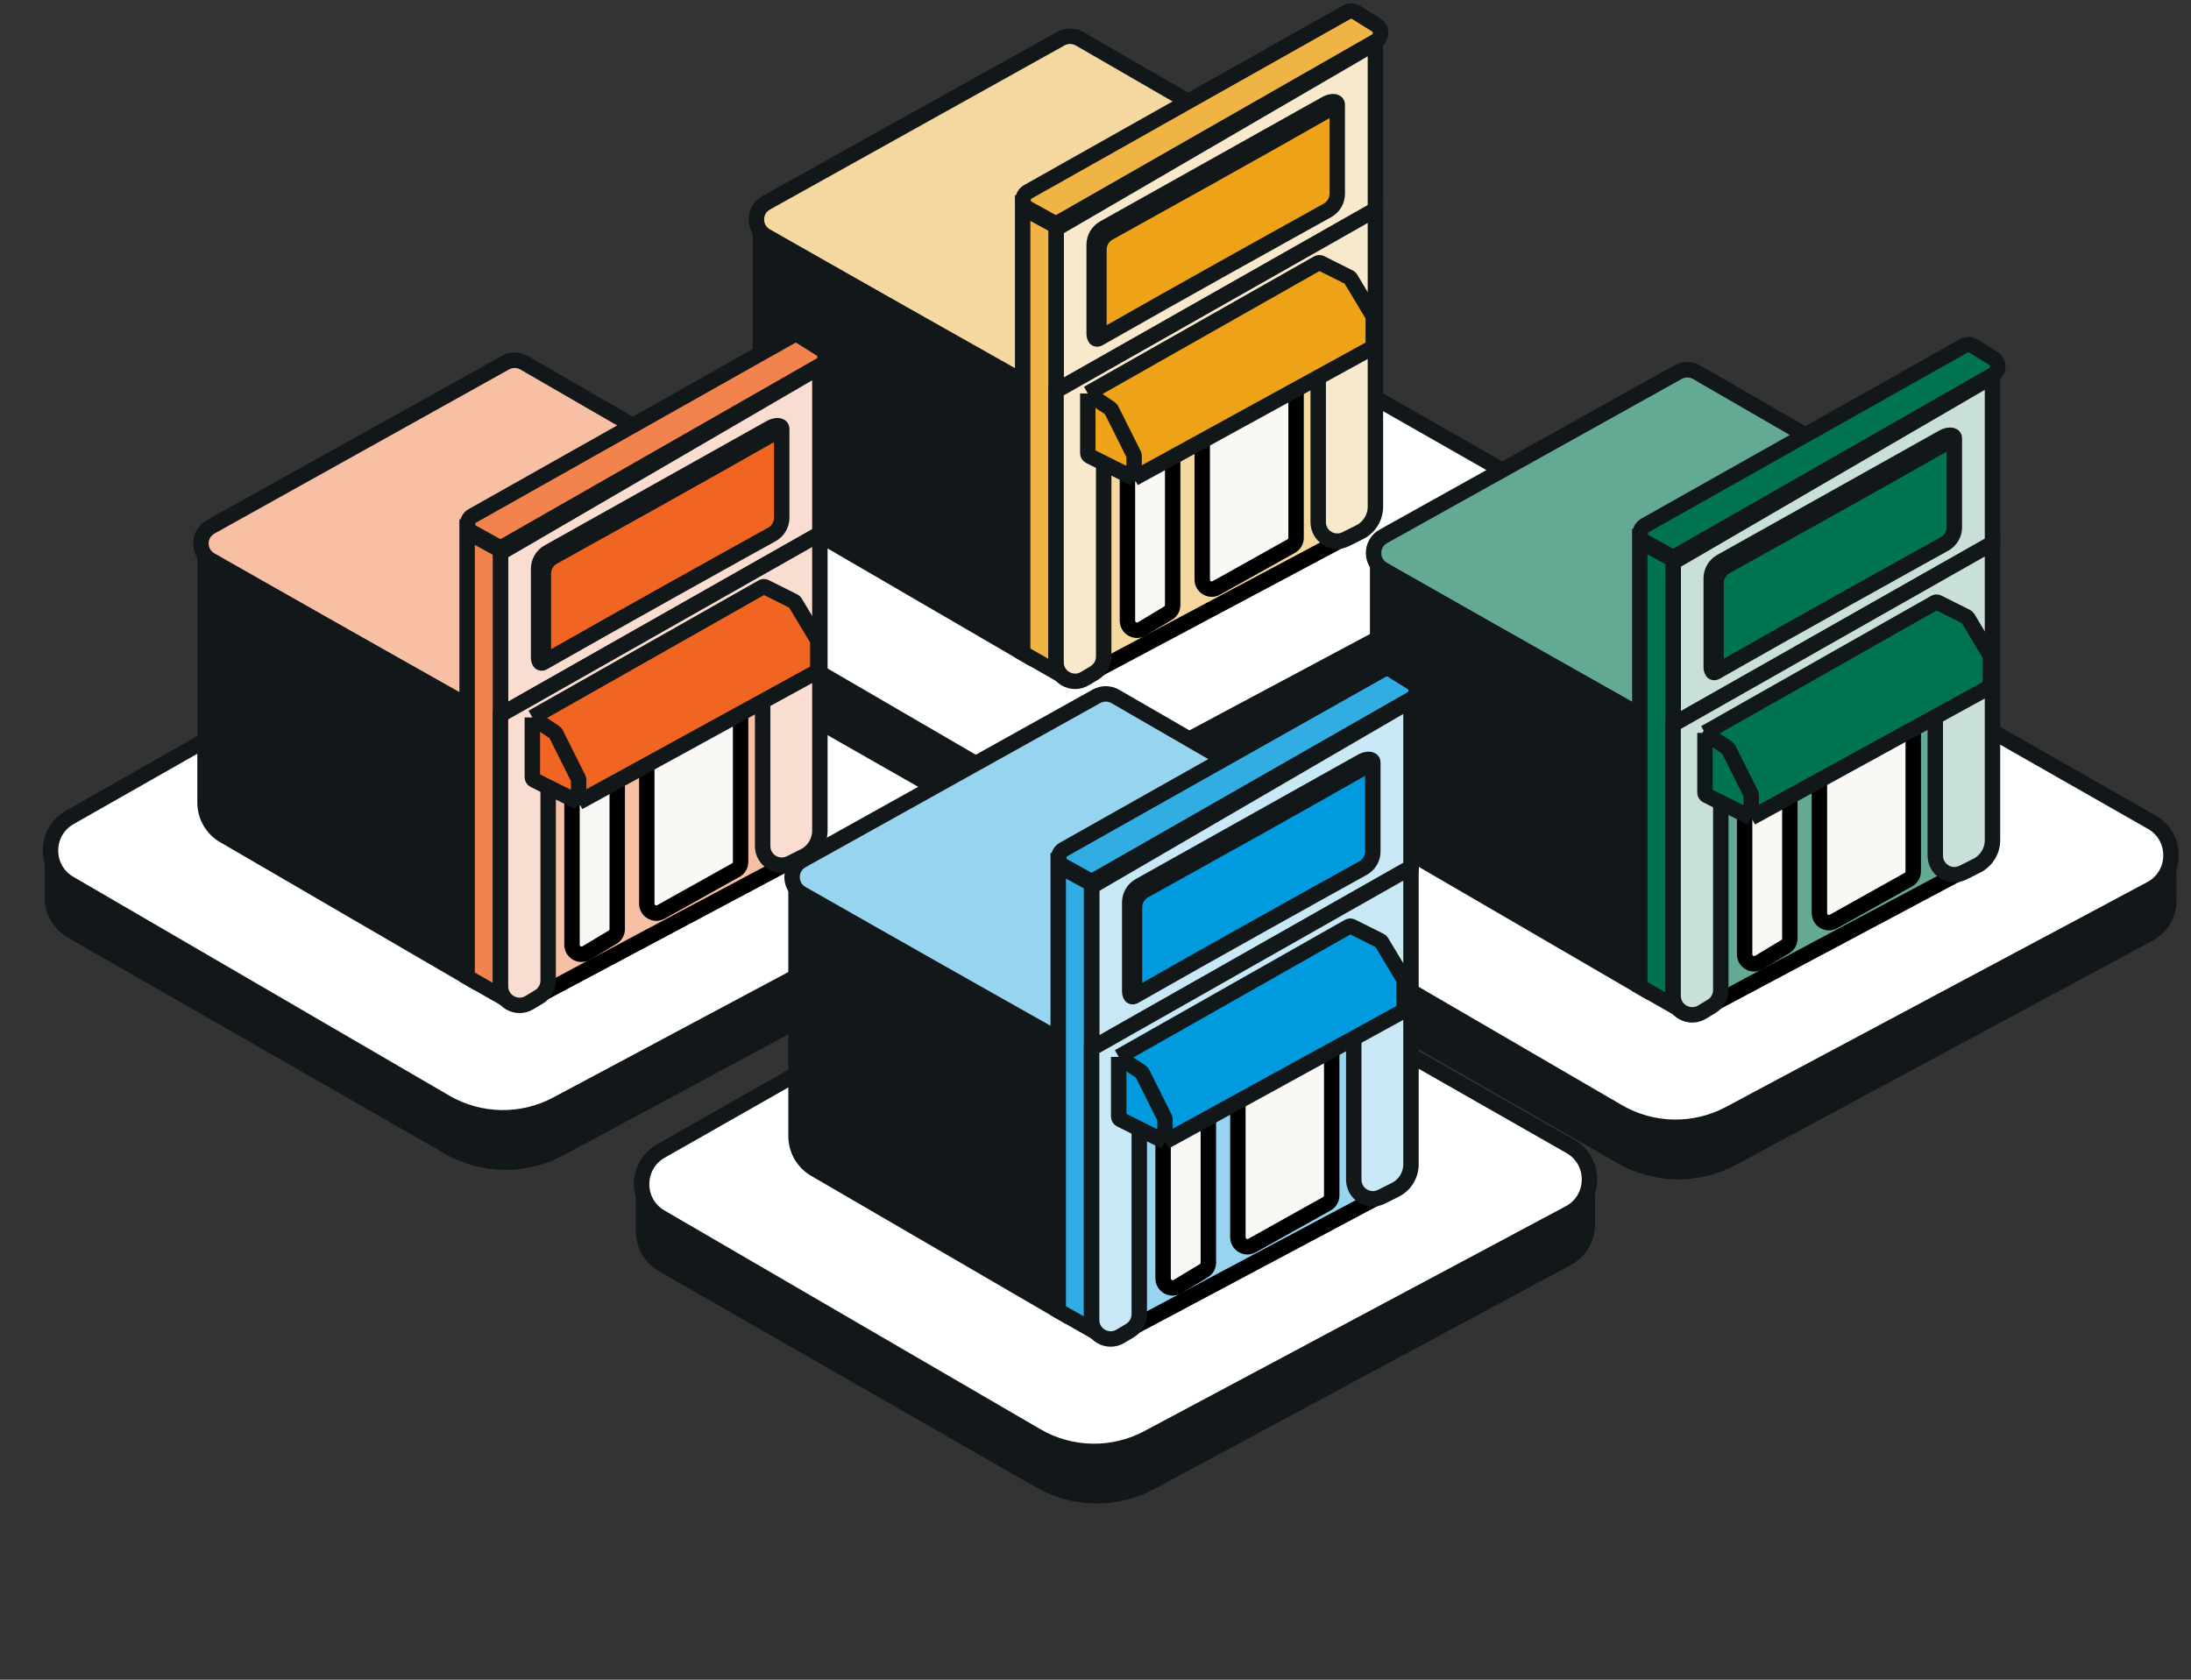 <svg width="90" height="69" viewBox="0 0 90 69" fill="none" xmlns="http://www.w3.org/2000/svg">
<rect x="0" y="0" width="90" height="69" fill="#333333" stroke="none"/>
<path d="M41.248 33.806L25.758 24.928C25.27 24.649 24.97 24.13 24.97 23.569L24.97 21.716C24.97 21.127 25.3 20.588 25.825 20.32L44.147 10.984C44.615 10.745 45.173 10.758 45.63 11.017L62.946 20.834C63.437 21.113 63.74 21.633 63.74 22.197L63.74 23.286C63.74 23.862 63.423 24.392 62.915 24.665L45.811 33.867C44.382 34.636 42.657 34.613 41.248 33.806Z" fill="#121719" stroke="#121719" stroke-width="0.634"/>
<path d="M46.101 10.419L63.036 20.073C64.107 20.684 64.085 22.235 62.998 22.816L45.688 32.053C44.251 32.82 42.519 32.788 41.112 31.969L25.669 22.982C24.625 22.374 24.633 20.864 25.683 20.266L43.001 10.417C43.962 9.87 45.14 9.871 46.101 10.419Z" fill="white" stroke="#121719" stroke-width="0.634"/>
<path d="M56.093 21.65L44.736 27.695C44.475 27.834 44.16 27.645 44.16 27.349V16.829C44.16 16.688 44.237 16.557 44.36 16.488L55.717 10.118C55.978 9.972 56.3 10.16 56.3 10.46V21.304C56.3 21.449 56.22 21.582 56.093 21.65Z" fill="#F5D7A0" stroke="black" stroke-width="0.634"/>
<path d="M43.576 1.587L31.473 8.331C30.939 8.628 30.936 9.394 31.466 9.696L42.599 16.033C42.839 16.169 43.132 16.169 43.372 16.034L55.303 9.29C55.831 8.992 55.834 8.233 55.31 7.93L44.349 1.594C44.111 1.456 43.817 1.453 43.576 1.587Z" fill="#F5D7A0" stroke="#121719" stroke-width="0.634"/>
<path d="M56.498 8.615V1.762L43.379 9.398V16.056L56.498 8.615Z" fill="#F8E9CD" stroke="#121719" stroke-width="0.634"/>
<path d="M54.528 8.642C53.115 9.425 48.308 12.092 45.141 13.902C44.945 14.014 44.945 13.706 44.945 13.706V10.053C44.945 9.77 45.099 9.508 45.346 9.37L54.479 4.255C54.643 4.163 54.931 4.119 54.931 4.307V7.958C54.931 8.243 54.777 8.504 54.528 8.642Z" fill="#EDA217"/>
<path d="M45.141 13.902C45.141 12.72 45.141 11.05 45.141 10.251C45.141 9.966 45.295 9.704 45.545 9.566C46.957 8.784 51.765 6.117 54.931 4.307M45.141 13.902C48.308 12.092 53.115 9.425 54.528 8.642C54.777 8.504 54.931 8.243 54.931 7.958C54.931 7.159 54.931 5.489 54.931 4.307M45.141 13.902C44.945 14.014 44.945 13.706 44.945 13.706V10.053C44.945 9.77 45.099 9.508 45.346 9.37L54.479 4.255C54.643 4.163 54.931 4.119 54.931 4.307V4.307" stroke="#121719" stroke-width="0.634"/>
<path d="M31.238 9.594L42.008 15.664V26.825L32.017 21.012C31.535 20.732 31.238 20.216 31.238 19.658V9.594Z" fill="#121719" stroke="#121719" stroke-width="0.634"/>
<path d="M43.379 9.289V27.608L42.008 26.825V8.541L43.379 9.289Z" fill="#F0B445" stroke="#121719" stroke-width="0.634"/>
<path d="M53.038 22.434L49.967 24.15C49.706 24.296 49.384 24.107 49.384 23.808V18.077C49.384 17.936 49.46 17.806 49.583 17.737L52.946 15.83C53.077 15.756 53.239 15.85 53.239 16V22.092C53.239 22.234 53.162 22.364 53.038 22.434Z" fill="#FAF8F4"/>
<path d="M47.981 25.188L46.906 25.834C46.645 25.991 46.312 25.803 46.312 25.498V19.737C46.312 19.595 46.389 19.464 46.513 19.395L47.879 18.631C48.01 18.558 48.171 18.653 48.171 18.802V24.852C48.171 24.989 48.099 25.117 47.981 25.188Z" fill="#FAF8F4"/>
<path d="M53.038 22.434L49.967 24.15C49.706 24.296 49.384 24.107 49.384 23.808V18.077C49.384 17.936 49.46 17.806 49.583 17.737L52.946 15.83C53.077 15.756 53.239 15.85 53.239 16V22.092C53.239 22.234 53.162 22.364 53.038 22.434Z" stroke="black" stroke-width="0.634"/>
<path d="M47.981 25.188L46.906 25.834C46.645 25.991 46.312 25.803 46.312 25.498V19.737C46.312 19.595 46.389 19.464 46.513 19.395L47.879 18.631C48.01 18.558 48.171 18.653 48.171 18.802V24.852C48.171 24.989 48.099 25.117 47.981 25.188Z" stroke="black" stroke-width="0.634"/>
<path d="M44.957 27.641L44.565 27.876C44.043 28.189 43.379 27.813 43.379 27.204V16.056L56.498 8.615V20.812C56.498 21.257 56.246 21.664 55.849 21.863L55.282 22.147C54.761 22.407 54.148 22.028 54.148 21.446V13.001C54.148 12.703 53.828 12.514 53.566 12.659L46.143 16.783C45.645 17.059 45.337 17.584 45.337 18.152V26.969C45.337 27.244 45.193 27.499 44.957 27.641Z" fill="#F8E9CD" stroke="#121719" stroke-width="0.634"/>
<path d="M44.551 16.447L45.53 17.035L46.509 18.797V19.776" stroke="#121719" stroke-width="0.393"/>
<path d="M55.713 0.514L56.527 1.023C56.778 1.179 56.77 1.548 56.513 1.695L43.567 9.092C43.448 9.16 43.302 9.161 43.183 9.095L42.225 8.563C41.958 8.414 41.956 8.03 42.223 7.879L55.313 0.505C55.438 0.434 55.591 0.438 55.713 0.514Z" fill="#F0B445" stroke="#121719" stroke-width="0.634"/>
<path d="M44.684 16.163L54.132 10.809C54.169 10.788 54.213 10.787 54.251 10.806L55.425 11.393C55.447 11.403 55.465 11.42 55.477 11.441L56.391 12.964C56.403 12.983 56.409 13.006 56.409 13.029V14.186C56.409 14.232 56.384 14.275 56.343 14.297L46.585 19.649L44.754 18.733C44.711 18.712 44.684 18.668 44.684 18.62V16.163Z" fill="#EDA217"/>
<path d="M44.684 16.163L54.132 10.809C54.169 10.788 54.213 10.787 54.251 10.806L55.425 11.393C55.447 11.403 55.465 11.42 55.477 11.441L56.391 12.964C56.403 12.983 56.409 13.006 56.409 13.029V14.186C56.409 14.232 56.384 14.275 56.343 14.297L46.585 19.649M44.684 16.163L45.606 16.778C45.625 16.79 45.639 16.807 45.649 16.827L46.572 18.671C46.58 18.689 46.585 18.708 46.585 18.728V19.649M44.684 16.163V18.62C44.684 18.668 44.711 18.712 44.754 18.733L46.585 19.649" stroke="#121719" stroke-width="0.634"/>
<path d="M66.6 47.507L51.109 38.629C50.622 38.35 50.322 37.831 50.322 37.27L50.322 35.417C50.322 34.828 50.652 34.289 51.177 34.022L69.498 24.685C69.967 24.446 70.524 24.459 70.982 24.718L88.297 34.536C88.788 34.814 89.091 35.334 89.091 35.898L89.091 36.987C89.091 37.563 88.775 38.093 88.267 38.366L71.163 47.569C69.733 48.338 68.008 48.315 66.6 47.507Z" fill="#121719" stroke="#121719" stroke-width="0.634"/>
<path d="M71.453 24.12L88.388 33.774C89.459 34.385 89.437 35.937 88.349 36.517L71.04 45.754C69.603 46.521 67.871 46.489 66.463 45.67L51.021 36.683C49.977 36.075 49.985 34.565 51.035 33.968L68.352 24.118C69.313 23.572 70.492 23.572 71.453 24.12Z" fill="white" stroke="#121719" stroke-width="0.634"/>
<path d="M81.444 35.351L70.087 41.396C69.826 41.535 69.512 41.346 69.512 41.05V30.53C69.512 30.389 69.588 30.258 69.712 30.189L81.069 23.819C81.33 23.673 81.652 23.861 81.652 24.161V35.005C81.652 35.15 81.572 35.283 81.444 35.351Z" fill="#64A994" stroke="black" stroke-width="0.634"/>
<path d="M68.927 15.289L56.824 22.032C56.291 22.329 56.288 23.095 56.818 23.397L67.951 29.734C68.19 29.87 68.484 29.871 68.724 29.735L80.655 22.991C81.182 22.693 81.186 21.935 80.661 21.631L69.701 15.295C69.462 15.157 69.168 15.154 68.927 15.289Z" fill="#64A994" stroke="#121719" stroke-width="0.634"/>
<path d="M81.846 22.316V15.463L68.727 23.099V29.757L81.846 22.316Z" fill="#C9E0D9" stroke="#121719" stroke-width="0.634"/>
<path d="M79.876 22.344C78.463 23.126 73.656 25.793 70.489 27.603C70.293 27.715 70.293 27.407 70.293 27.407V23.754C70.293 23.471 70.446 23.209 70.694 23.071L79.826 17.956C79.99 17.865 80.279 17.82 80.279 18.008V21.66C80.279 21.945 80.125 22.206 79.876 22.344Z" fill="#007350"/>
<path d="M70.489 27.603C70.489 26.421 70.489 24.751 70.489 23.952C70.489 23.667 70.643 23.406 70.892 23.268C72.305 22.485 77.112 19.818 80.279 18.008M70.489 27.603C73.656 25.793 78.463 23.126 79.876 22.344C80.125 22.206 80.279 21.945 80.279 21.66C80.279 20.861 80.279 19.191 80.279 18.008M70.489 27.603C70.293 27.715 70.293 27.407 70.293 27.407V23.754C70.293 23.471 70.446 23.209 70.694 23.071L79.826 17.956C79.99 17.865 80.279 17.82 80.279 18.008V18.008" stroke="#121719" stroke-width="0.634"/>
<path d="M56.59 23.295L67.359 29.365V40.526L57.368 34.713C56.886 34.433 56.59 33.917 56.59 33.359V23.295Z" fill="#121719" stroke="#121719" stroke-width="0.634"/>
<path d="M68.73 22.991V41.31L67.359 40.526V22.242L68.73 22.991Z" fill="#007350" stroke="#121719" stroke-width="0.634"/>
<path d="M78.39 36.135L75.318 37.851C75.057 37.997 74.736 37.808 74.736 37.509V31.779C74.736 31.638 74.811 31.508 74.934 31.438L78.298 29.531C78.428 29.457 78.59 29.551 78.59 29.701V35.793C78.59 35.935 78.513 36.066 78.39 36.135Z" fill="#FAF8F4"/>
<path d="M73.332 38.889L72.257 39.535C71.996 39.692 71.664 39.504 71.664 39.199V33.438C71.664 33.296 71.741 33.165 71.865 33.096L73.231 32.333C73.362 32.26 73.522 32.354 73.522 32.503V38.553C73.522 38.691 73.45 38.818 73.332 38.889Z" fill="#FAF8F4"/>
<path d="M78.39 36.135L75.318 37.851C75.057 37.997 74.736 37.808 74.736 37.509V31.779C74.736 31.638 74.811 31.508 74.934 31.438L78.298 29.531C78.428 29.457 78.59 29.551 78.59 29.701V35.793C78.59 35.935 78.513 36.066 78.39 36.135Z" stroke="black" stroke-width="0.634"/>
<path d="M73.332 38.889L72.257 39.535C71.996 39.692 71.664 39.504 71.664 39.199V33.438C71.664 33.296 71.741 33.165 71.865 33.096L73.231 32.333C73.362 32.26 73.522 32.354 73.522 32.503V38.553C73.522 38.691 73.45 38.818 73.332 38.889Z" stroke="black" stroke-width="0.634"/>
<path d="M70.304 41.342L69.913 41.577C69.391 41.89 68.727 41.514 68.727 40.905V29.757L81.846 22.316V34.514C81.846 34.959 81.594 35.365 81.196 35.564L80.629 35.848C80.109 36.108 79.496 35.73 79.496 35.147V26.702C79.496 26.404 79.175 26.215 78.914 26.36L71.49 30.484C70.993 30.761 70.685 31.285 70.685 31.854V40.67C70.685 40.946 70.54 41.2 70.304 41.342Z" fill="#C9E0D9" stroke="#121719" stroke-width="0.634"/>
<path d="M69.902 30.148L70.881 30.736L71.86 32.498V33.477" stroke="#121719" stroke-width="0.393"/>
<path d="M81.064 14.215L81.878 14.724C82.129 14.881 82.122 15.249 81.865 15.396L68.919 22.794C68.8 22.862 68.654 22.863 68.534 22.796L67.577 22.264C67.309 22.115 67.308 21.731 67.575 21.581L80.665 14.206C80.789 14.136 80.943 14.139 81.064 14.215Z" fill="#007350" stroke="#121719" stroke-width="0.634"/>
<path d="M70.035 30.106L79.483 24.752C79.52 24.731 79.565 24.73 79.603 24.749L80.777 25.336C80.798 25.347 80.816 25.363 80.829 25.384L81.743 26.907C81.754 26.927 81.76 26.949 81.76 26.972V28.13C81.76 28.176 81.735 28.218 81.695 28.241L71.937 33.592L70.105 32.676C70.062 32.655 70.035 32.611 70.035 32.563V30.106Z" fill="#007350"/>
<path d="M70.035 30.106L79.483 24.752C79.52 24.731 79.565 24.73 79.603 24.749L80.777 25.336C80.798 25.347 80.816 25.363 80.829 25.384L81.743 26.907C81.754 26.927 81.76 26.949 81.76 26.972V28.13C81.76 28.176 81.735 28.218 81.695 28.241L71.937 33.592M70.035 30.106L70.958 30.721C70.976 30.733 70.991 30.75 71.001 30.77L71.923 32.614C71.932 32.632 71.937 32.651 71.937 32.671V33.592M70.035 30.106V32.563C70.035 32.611 70.062 32.655 70.105 32.676L71.937 33.592" stroke="#121719" stroke-width="0.634"/>
<path d="M18.432 47.117L2.941 38.239C2.454 37.959 2.154 37.441 2.154 36.879L2.154 35.027C2.154 34.438 2.484 33.898 3.009 33.631L21.33 24.294C21.799 24.056 22.356 24.068 22.814 24.328L40.13 34.145C40.62 34.423 40.923 34.944 40.923 35.508L40.923 36.596C40.923 37.173 40.607 37.703 40.099 37.976L22.995 47.178C21.565 47.947 19.84 47.924 18.432 47.117Z" fill="#121719" stroke="#121719" stroke-width="0.392"/>
<path d="M23.285 23.729L40.22 33.384C41.291 33.994 41.269 35.546 40.181 36.127L22.872 45.364C21.434 46.131 19.703 46.099 18.295 45.279L2.853 36.292C1.809 35.685 1.817 34.174 2.867 33.577L20.184 23.728C21.145 23.181 22.324 23.181 23.285 23.729Z" fill="white" stroke="#121719" stroke-width="0.392"/>
<path d="M33.276 34.961L21.919 41.005C21.659 41.144 21.344 40.955 21.344 40.66V30.14C21.344 29.998 21.42 29.867 21.544 29.798L32.901 23.429C33.162 23.282 33.484 23.471 33.484 23.77V34.615C33.484 34.76 33.404 34.892 33.276 34.961Z" fill="#F7BFA4" stroke="black" stroke-width="0.392"/>
<path d="M20.759 14.898L8.656 21.641C8.123 21.938 8.12 22.704 8.65 23.006L19.783 29.343C20.022 29.48 20.316 29.48 20.556 29.344L32.487 22.601C33.014 22.302 33.018 21.544 32.493 21.241L21.533 14.904C21.294 14.766 21 14.764 20.759 14.898Z" fill="#F7BFA4" stroke="#121719" stroke-width="0.392"/>
<path d="M33.678 21.925V15.072L20.559 22.709V29.366L33.678 21.925Z" fill="#F9DDD0" stroke="#121719" stroke-width="0.392"/>
<path d="M31.708 21.953C30.295 22.735 25.488 25.403 22.321 27.212C22.125 27.324 22.125 27.016 22.125 27.016V23.364C22.125 23.08 22.278 22.819 22.526 22.68L31.658 17.566C31.822 17.474 32.111 17.43 32.111 17.618V21.269C32.111 21.554 31.957 21.815 31.708 21.953Z" fill="#F16522"/>
<path d="M22.321 27.212C22.321 26.03 22.321 24.36 22.321 23.561C22.321 23.276 22.475 23.015 22.724 22.877C24.137 22.095 28.944 19.427 32.111 17.618M22.321 27.212C25.488 25.403 30.295 22.735 31.708 21.953C31.957 21.815 32.111 21.554 32.111 21.269C32.111 20.47 32.111 18.8 32.111 17.618M22.321 27.212C22.125 27.324 22.125 27.017 22.125 27.017V23.364C22.125 23.08 22.278 22.819 22.526 22.68L31.658 17.566C31.822 17.474 32.111 17.43 32.111 17.618V17.618" stroke="#121719" stroke-width="0.392"/>
<path d="M8.422 22.904L19.191 28.974V40.135L9.201 34.322C8.718 34.042 8.422 33.526 8.422 32.969V22.904Z" fill="#121719" stroke="#121719" stroke-width="0.392"/>
<path d="M20.558 22.6V40.919L19.188 40.136V21.852L20.558 22.6Z" fill="#F3834D" stroke="#121719" stroke-width="0.392"/>
<path d="M30.222 35.744L27.15 37.46C26.889 37.606 26.568 37.417 26.568 37.118V31.388C26.568 31.247 26.643 31.117 26.766 31.047L30.13 29.14C30.26 29.066 30.422 29.161 30.422 29.311V35.402C30.422 35.544 30.346 35.675 30.222 35.744Z" fill="#C9E8F5"/>
<path d="M25.165 38.498L24.09 39.144C23.828 39.301 23.496 39.113 23.496 38.809V33.047C23.496 32.906 23.573 32.775 23.697 32.706L25.063 31.942C25.194 31.869 25.354 31.963 25.354 32.113V38.163C25.354 38.3 25.282 38.427 25.165 38.498Z" fill="#C9E8F5"/>
<path d="M30.222 35.744L27.15 37.46C26.889 37.606 26.568 37.417 26.568 37.118V31.388C26.568 31.247 26.643 31.117 26.766 31.047L30.13 29.14C30.26 29.066 30.422 29.161 30.422 29.311V35.402C30.422 35.544 30.346 35.675 30.222 35.744Z" stroke="black" stroke-width="0.392"/>
<path d="M25.165 38.498L24.09 39.144C23.828 39.301 23.496 39.113 23.496 38.809V33.047C23.496 32.906 23.573 32.775 23.697 32.706L25.063 31.942C25.194 31.869 25.354 31.963 25.354 32.113V38.163C25.354 38.3 25.282 38.427 25.165 38.498Z" stroke="black" stroke-width="0.392"/>
<path d="M22.136 40.951L21.745 41.186C21.223 41.5 20.559 41.124 20.559 40.515V29.366L33.678 21.926V34.123C33.678 34.568 33.426 34.975 33.028 35.174L32.462 35.457C31.941 35.718 31.328 35.339 31.328 34.757V26.312C31.328 26.013 31.007 25.824 30.746 25.969L23.322 30.094C22.825 30.37 22.517 30.894 22.517 31.463V40.28C22.517 40.555 22.372 40.81 22.136 40.951Z" fill="#F9DDD0" stroke="#121719" stroke-width="0.392"/>
<path d="M31.021 25.799L26.52 28.295L27.485 30.036L31.986 27.54L31.021 25.799Z" fill="#F16522"/>
<path d="M27.162 27.939L26.52 28.295L27.485 30.036L28.128 29.679L27.162 27.939Z" fill="white"/>
<path d="M27.161 27.936L22.66 30.432L23.626 32.172L28.127 29.677L27.161 27.936Z" fill="#F16522"/>
<mask id="path-45-outside-1_195_3309" maskUnits="userSpaceOnUse" x="29.922" y="23.561" width="3.998" height="5.14" fill="black">
<rect fill="white" x="29.922" y="23.561" width="3.998" height="5.14"/>
<path d="M33.271 27.418C33.271 27.581 33.186 27.727 33.047 27.805L32.825 27.93C32.717 27.989 32.629 27.936 32.629 27.808V27.185L33.271 26.827V27.418ZM32.304 25.084L32.137 25.176L32.303 25.085L33.268 26.826L32.626 27.182L31.66 25.442L31.661 25.441L30.922 24.976L31.564 24.618L32.304 25.084Z"/>
</mask>
<path d="M33.271 27.418C33.271 27.581 33.186 27.727 33.047 27.805L32.825 27.93C32.717 27.989 32.629 27.936 32.629 27.808V27.185L33.271 26.827V27.418ZM32.304 25.084L32.137 25.176L32.303 25.085L33.268 26.826L32.626 27.182L31.66 25.442L31.661 25.441L30.922 24.976L31.564 24.618L32.304 25.084Z" fill="white"/>
<path d="M33.271 27.418L33.662 27.432V27.432L33.271 27.418ZM33.047 27.805L32.847 27.461L32.847 27.461L33.047 27.805ZM32.825 27.93L33.021 28.275L33.026 28.273L32.825 27.93ZM32.629 27.808L32.237 27.794V27.794L32.629 27.808ZM32.629 27.185L32.43 26.84C32.31 26.907 32.237 27.032 32.237 27.171L32.629 27.185ZM33.271 26.827L33.662 26.841C33.662 26.7 33.587 26.568 33.465 26.494C33.343 26.42 33.193 26.416 33.072 26.483L33.271 26.827ZM32.304 25.084L32.501 25.429C32.621 25.364 32.695 25.238 32.695 25.099C32.696 24.961 32.623 24.83 32.504 24.755L32.304 25.084ZM32.137 25.176L31.939 24.831C31.753 24.934 31.69 25.171 31.799 25.362C31.908 25.552 32.147 25.624 32.334 25.521L32.137 25.176ZM32.303 25.085L32.644 24.904C32.592 24.811 32.506 24.742 32.405 24.711C32.304 24.68 32.196 24.691 32.106 24.74L32.303 25.085ZM33.268 26.826L33.467 27.171C33.651 27.069 33.714 26.835 33.609 26.645L33.268 26.826ZM32.626 27.182L32.285 27.363C32.337 27.456 32.423 27.526 32.525 27.556C32.626 27.587 32.734 27.576 32.824 27.526L32.626 27.182ZM31.66 25.442L31.383 25.155C31.259 25.275 31.232 25.467 31.319 25.623L31.66 25.442ZM31.661 25.441L31.937 25.727C32.023 25.645 32.064 25.526 32.049 25.406C32.034 25.285 31.965 25.177 31.861 25.111L31.661 25.441ZM30.922 24.976L30.723 24.631C30.604 24.698 30.531 24.823 30.53 24.961C30.53 25.1 30.603 25.23 30.722 25.305L30.922 24.976ZM31.564 24.618L31.764 24.289C31.641 24.211 31.488 24.206 31.365 24.274L31.564 24.618ZM33.271 27.418L32.88 27.404C32.88 27.429 32.867 27.45 32.847 27.461L33.047 27.805L33.248 28.148C33.505 28.004 33.662 27.732 33.662 27.432L33.271 27.418ZM33.047 27.805L32.847 27.461L32.624 27.586L32.825 27.93L33.026 28.273L33.248 28.148L33.047 27.805ZM32.825 27.93L32.629 27.584C32.644 27.576 32.753 27.527 32.883 27.607C33.013 27.687 33.02 27.806 33.02 27.821L32.629 27.808L32.237 27.794C32.237 27.937 32.289 28.147 32.489 28.27C32.691 28.395 32.897 28.343 33.021 28.275L32.825 27.93ZM32.629 27.808L33.02 27.821V27.198L32.629 27.185L32.237 27.171V27.794L32.629 27.808ZM32.629 27.185L32.828 27.529L33.47 27.171L33.271 26.827L33.072 26.483L32.43 26.84L32.629 27.185ZM33.271 26.827L32.88 26.814V27.404L33.271 27.418L33.662 27.432V26.841L33.271 26.827ZM32.304 25.084L32.106 24.739L31.939 24.831L32.137 25.176L32.334 25.521L32.501 25.429L32.304 25.084ZM32.137 25.176L32.334 25.521L32.5 25.431L32.303 25.085L32.106 24.74L31.94 24.831L32.137 25.176ZM32.303 25.085L31.962 25.266L32.928 27.007L33.268 26.826L33.609 26.645L32.644 24.904L32.303 25.085ZM33.268 26.826L33.07 26.482L32.428 26.837L32.626 27.182L32.824 27.526L33.467 27.171L33.268 26.826ZM32.626 27.182L32.966 27L32 25.261L31.66 25.442L31.319 25.623L32.285 27.363L32.626 27.182ZM31.66 25.442L31.936 25.728L31.937 25.727L31.661 25.441L31.384 25.154L31.383 25.155L31.66 25.442ZM31.661 25.441L31.861 25.111L31.122 24.646L30.922 24.976L30.722 25.305L31.461 25.77L31.661 25.441ZM30.922 24.976L31.121 25.32L31.763 24.962L31.564 24.618L31.365 24.274L30.723 24.631L30.922 24.976ZM31.564 24.618L31.364 24.948L32.104 25.414L32.304 25.084L32.504 24.755L31.764 24.289L31.564 24.618Z" fill="black" mask="url(#path-45-outside-1_195_3309)"/>
<mask id="path-47-outside-2_195_3309" maskUnits="userSpaceOnUse" x="29.278" y="23.918" width="3.998" height="5.14" fill="black">
<rect fill="white" x="29.278" y="23.918" width="3.998" height="5.14"/>
<path d="M31.66 25.441L31.662 25.441L32.627 27.181L32.623 27.183V27.805C32.623 27.931 32.536 28.084 32.427 28.143V28.146L32.177 28.285C32.068 28.344 31.98 28.291 31.98 28.163V27.54L31.985 27.537L31.019 25.796L31.208 25.692L31.017 25.797L30.277 25.331L30.922 24.976L31.66 25.441Z"/>
</mask>
<path d="M31.66 25.441L31.662 25.441L32.627 27.181L32.623 27.183V27.805C32.623 27.931 32.536 28.084 32.427 28.143V28.146L32.177 28.285C32.068 28.344 31.98 28.291 31.98 28.163V27.54L31.985 27.537L31.019 25.796L31.208 25.692L31.017 25.797L30.277 25.331L30.922 24.976L31.66 25.441Z" fill="#F16522"/>
<path d="M31.66 25.441L31.46 25.77C31.521 25.809 31.59 25.83 31.66 25.832V25.441ZM31.662 25.441L32.003 25.26C31.933 25.135 31.803 25.054 31.662 25.049V25.441ZM32.627 27.181L32.773 27.549C32.878 27.511 32.959 27.429 32.997 27.323C33.034 27.218 33.024 27.1 32.968 27L32.627 27.181ZM32.623 27.183L32.477 26.814C32.329 26.868 32.231 27.009 32.231 27.169L32.623 27.183ZM32.427 28.143L32.23 27.798C32.11 27.864 32.036 27.99 32.036 28.13L32.427 28.143ZM32.427 28.146L32.626 28.491C32.745 28.425 32.819 28.299 32.819 28.16L32.427 28.146ZM32.177 28.285L32.373 28.631L32.375 28.63L32.177 28.285ZM31.98 27.54L31.779 27.197C31.661 27.264 31.589 27.389 31.589 27.526L31.98 27.54ZM31.985 27.537L32.187 27.88C32.369 27.777 32.431 27.545 32.326 27.356L31.985 27.537ZM31.019 25.796L30.821 25.452C30.637 25.554 30.573 25.788 30.678 25.977L31.019 25.796ZM31.208 25.692L31.407 26.036C31.593 25.933 31.655 25.695 31.546 25.505C31.436 25.315 31.197 25.244 31.01 25.347L31.208 25.692ZM31.017 25.797L30.817 26.127C30.94 26.204 31.092 26.21 31.215 26.142L31.017 25.797ZM30.277 25.331L30.079 24.986C29.96 25.052 29.886 25.178 29.886 25.316C29.886 25.455 29.958 25.586 30.077 25.661L30.277 25.331ZM30.922 24.976L31.122 24.646C30.999 24.569 30.846 24.563 30.724 24.631L30.922 24.976ZM31.66 25.441V25.832L31.662 25.833V25.441V25.049L31.66 25.049V25.441ZM31.662 25.441L31.322 25.622L32.287 27.362L32.627 27.181L32.968 27L32.003 25.26L31.662 25.441ZM32.627 27.181L32.482 26.812L32.477 26.814L32.623 27.183L32.768 27.551L32.773 27.549L32.627 27.181ZM32.623 27.183L32.231 27.169V27.792L32.623 27.805L33.014 27.819V27.196L32.623 27.183ZM32.623 27.805L32.231 27.792C32.231 27.785 32.232 27.781 32.232 27.779C32.232 27.777 32.233 27.777 32.232 27.779C32.231 27.782 32.229 27.788 32.225 27.795C32.221 27.802 32.217 27.807 32.215 27.808C32.215 27.809 32.215 27.808 32.217 27.807C32.219 27.805 32.224 27.802 32.23 27.798L32.427 28.143L32.624 28.489C32.754 28.418 32.847 28.307 32.907 28.204C32.966 28.1 33.014 27.965 33.014 27.819L32.623 27.805ZM32.427 28.143L32.036 28.13V28.133L32.427 28.146L32.819 28.16V28.157L32.427 28.143ZM32.427 28.146L32.229 27.802L31.978 27.941L32.177 28.285L32.375 28.63L32.626 28.491L32.427 28.146ZM32.177 28.285L31.98 27.939C31.996 27.931 32.105 27.882 32.235 27.963C32.364 28.043 32.372 28.162 32.372 28.177L31.98 28.163L31.589 28.149C31.589 28.292 31.64 28.502 31.841 28.626C32.042 28.75 32.249 28.698 32.373 28.631L32.177 28.285ZM31.98 28.163L32.372 28.177V27.554L31.98 27.54L31.589 27.526V28.149L31.98 28.163ZM31.98 27.54L32.182 27.883L32.187 27.88L31.985 27.537L31.784 27.194L31.779 27.197L31.98 27.54ZM31.985 27.537L32.326 27.356L31.36 25.615L31.019 25.796L30.678 25.977L31.645 27.718L31.985 27.537ZM31.019 25.796L31.217 26.141L31.407 26.036L31.208 25.692L31.01 25.347L30.821 25.452L31.019 25.796ZM31.208 25.692L31.01 25.347L30.819 25.453L31.017 25.797L31.215 26.142L31.407 26.036L31.208 25.692ZM31.017 25.797L31.217 25.468L30.477 25.002L30.277 25.331L30.077 25.661L30.817 26.127L31.017 25.797ZM30.277 25.331L30.475 25.676L31.119 25.32L30.922 24.976L30.724 24.631L30.079 24.986L30.277 25.331ZM30.922 24.976L30.721 25.305L31.46 25.77L31.66 25.441L31.86 25.111L31.122 24.646L30.922 24.976Z" fill="black" mask="url(#path-47-outside-2_195_3309)"/>
<mask id="path-49-outside-3_195_3309" maskUnits="userSpaceOnUse" x="28.637" y="24.274" width="3.998" height="5.14" fill="black">
<rect fill="white" x="28.637" y="24.274" width="3.998" height="5.14"/>
<path d="M31.982 28.131C31.982 28.293 31.897 28.44 31.759 28.517L31.536 28.642C31.427 28.702 31.34 28.648 31.34 28.52V27.897L31.982 27.54V28.131ZM31.019 25.797L30.852 25.889L31.018 25.798L31.983 27.539L31.341 27.895L30.375 26.155L30.375 26.154L29.637 25.689L30.279 25.331L31.019 25.797Z"/>
</mask>
<path d="M31.982 28.131C31.982 28.293 31.897 28.44 31.759 28.517L31.536 28.642C31.427 28.702 31.34 28.648 31.34 28.52V27.897L31.982 27.54V28.131ZM31.019 25.797L30.852 25.889L31.018 25.798L31.983 27.539L31.341 27.895L30.375 26.155L30.375 26.154L29.637 25.689L30.279 25.331L31.019 25.797Z" fill="white"/>
<path d="M31.982 28.131L32.373 28.145V28.144L31.982 28.131ZM31.759 28.517L31.558 28.174L31.558 28.174L31.759 28.517ZM31.536 28.642L31.732 28.988L31.736 28.986L31.536 28.642ZM31.34 27.897L31.141 27.553C31.021 27.62 30.948 27.745 30.948 27.884L31.34 27.897ZM31.982 27.54L32.373 27.554C32.373 27.413 32.298 27.28 32.176 27.206C32.054 27.133 31.904 27.128 31.783 27.196L31.982 27.54ZM31.019 25.797L31.216 26.142C31.336 26.076 31.41 25.951 31.41 25.812C31.411 25.674 31.338 25.543 31.219 25.468L31.019 25.797ZM30.852 25.889L30.654 25.544C30.468 25.647 30.405 25.884 30.514 26.075C30.623 26.265 30.862 26.337 31.049 26.234L30.852 25.889ZM31.018 25.798L31.358 25.617C31.307 25.524 31.221 25.455 31.12 25.424C31.019 25.393 30.911 25.403 30.821 25.453L31.018 25.798ZM31.983 27.539L32.181 27.884C32.365 27.782 32.429 27.548 32.324 27.358L31.983 27.539ZM31.341 27.895L31 28.076C31.052 28.169 31.138 28.238 31.239 28.269C31.341 28.3 31.449 28.289 31.539 28.239L31.341 27.895ZM30.375 26.155L30.098 25.868C29.973 25.988 29.947 26.18 30.034 26.336L30.375 26.155ZM30.375 26.154L30.652 26.44C30.738 26.358 30.779 26.239 30.764 26.119C30.749 25.998 30.679 25.89 30.576 25.824L30.375 26.154ZM29.637 25.689L29.438 25.344C29.319 25.411 29.245 25.536 29.245 25.674C29.245 25.813 29.318 25.943 29.437 26.018L29.637 25.689ZM30.279 25.331L30.479 25.002C30.356 24.924 30.203 24.918 30.08 24.987L30.279 25.331ZM31.982 28.131L31.591 28.117C31.591 28.142 31.578 28.163 31.558 28.174L31.759 28.517L31.959 28.861C32.216 28.717 32.373 28.445 32.373 28.145L31.982 28.131ZM31.759 28.517L31.558 28.174L31.335 28.299L31.536 28.642L31.736 28.986L31.959 28.861L31.759 28.517ZM31.536 28.642L31.34 28.297C31.355 28.288 31.464 28.24 31.594 28.32C31.724 28.4 31.731 28.519 31.731 28.534L31.34 28.52L30.948 28.507C30.948 28.649 31 28.86 31.2 28.983C31.401 29.108 31.608 29.056 31.732 28.988L31.536 28.642ZM31.34 28.52L31.731 28.534V27.911L31.34 27.897L30.948 27.884V28.507L31.34 28.52ZM31.34 27.897L31.539 28.241L32.181 27.884L31.982 27.54L31.783 27.196L31.141 27.553L31.34 27.897ZM31.982 27.54L31.591 27.526V28.117L31.982 28.131L32.373 28.144V27.554L31.982 27.54ZM31.019 25.797L30.821 25.452L30.654 25.544L30.852 25.889L31.049 26.234L31.216 26.142L31.019 25.797ZM30.852 25.889L31.049 26.234L31.215 26.143L31.018 25.798L30.821 25.453L30.655 25.544L30.852 25.889ZM31.018 25.798L30.677 25.979L31.642 27.72L31.983 27.539L32.324 27.358L31.358 25.617L31.018 25.798ZM31.983 27.539L31.785 27.195L31.142 27.55L31.341 27.895L31.539 28.239L32.181 27.884L31.983 27.539ZM31.341 27.895L31.681 27.713L30.715 25.974L30.375 26.155L30.034 26.336L31 28.076L31.341 27.895ZM30.375 26.155L30.651 26.441L30.652 26.44L30.375 26.154L30.099 25.867L30.098 25.868L30.375 26.155ZM30.375 26.154L30.576 25.824L29.837 25.359L29.637 25.689L29.437 26.018L30.175 26.483L30.375 26.154ZM29.637 25.689L29.836 26.032L30.478 25.675L30.279 25.331L30.08 24.987L29.438 25.344L29.637 25.689ZM30.279 25.331L30.079 25.661L30.819 26.127L31.019 25.797L31.219 25.468L30.479 25.002L30.279 25.331Z" fill="black" mask="url(#path-49-outside-3_195_3309)"/>
<mask id="path-51-outside-4_195_3309" maskUnits="userSpaceOnUse" x="27.997" y="24.631" width="3.998" height="5.14" fill="black">
<rect fill="white" x="27.997" y="24.631" width="3.998" height="5.14"/>
<path d="M31.34 27.893L31.341 27.893V27.894L31.342 27.896L31.341 27.896V28.517C31.341 28.644 31.254 28.795 31.146 28.854V28.857L30.895 28.996C30.787 29.055 30.699 29.002 30.699 28.874V28.25L29.734 26.512L30.377 26.156L31.34 27.893ZM30.378 26.155L29.736 26.51L28.996 26.044L29.638 25.688L30.378 26.155Z"/>
</mask>
<path d="M31.34 27.893L31.341 27.893V27.894L31.342 27.896L31.341 27.896V28.517C31.341 28.644 31.254 28.795 31.146 28.854V28.857L30.895 28.996C30.787 29.055 30.699 29.002 30.699 28.874V28.25L29.734 26.512L30.377 26.156L31.34 27.893ZM30.378 26.155L29.736 26.51L28.996 26.044L29.638 25.688L30.378 26.155Z" fill="#F16522"/>
<path d="M31.34 27.893L31 28.074C31.069 28.2 31.199 28.28 31.34 28.285V27.893ZM31.341 27.893L31.733 27.907C31.733 27.691 31.558 27.509 31.341 27.502V27.893ZM31.341 27.894L30.95 27.881C30.95 27.942 30.964 28.002 30.991 28.057L31.341 27.894ZM31.342 27.896V28.288C31.478 28.293 31.604 28.227 31.675 28.114C31.747 28.001 31.753 27.857 31.692 27.733L31.342 27.896ZM31.341 27.896V27.505C31.125 27.497 30.95 27.666 30.95 27.883L31.341 27.896ZM31.146 28.854L30.949 28.509C30.829 28.575 30.755 28.701 30.755 28.841L31.146 28.854ZM31.146 28.857L31.344 29.202C31.464 29.136 31.538 29.01 31.538 28.871L31.146 28.857ZM30.895 28.996L31.092 29.342L31.094 29.341L30.895 28.996ZM30.699 28.25L31.09 28.264C31.09 28.196 31.073 28.129 31.04 28.069L30.699 28.25ZM29.734 26.512L29.535 26.168C29.351 26.27 29.288 26.504 29.393 26.693L29.734 26.512ZM30.377 26.156L30.718 25.975C30.666 25.881 30.58 25.812 30.478 25.781C30.377 25.75 30.269 25.761 30.178 25.811L30.377 26.156ZM30.378 26.155L30.576 26.499C30.696 26.433 30.769 26.308 30.769 26.169C30.77 26.031 30.697 25.9 30.578 25.825L30.378 26.155ZM29.736 26.51L29.536 26.84C29.659 26.917 29.811 26.923 29.934 26.855L29.736 26.51ZM28.996 26.044L28.798 25.7C28.678 25.765 28.605 25.891 28.605 26.029C28.604 26.168 28.677 26.299 28.796 26.373L28.996 26.044ZM29.638 25.688L29.838 25.359C29.716 25.282 29.563 25.276 29.44 25.344L29.638 25.688ZM31.34 27.893V28.285L31.341 28.285V27.893V27.502L31.34 27.502V27.893ZM31.341 27.893L30.95 27.88V27.881L31.341 27.894L31.733 27.908V27.907L31.341 27.893ZM31.341 27.894L30.991 28.057L30.992 28.059L31.342 27.896L31.692 27.733L31.691 27.732L31.341 27.894ZM31.342 27.896V27.505L31.341 27.505V27.896V28.288L31.342 28.288V27.896ZM31.341 27.896L30.95 27.883V28.503L31.341 28.517L31.733 28.53V27.91L31.341 27.896ZM31.341 28.517L30.95 28.503C30.95 28.497 30.951 28.493 30.951 28.491C30.951 28.49 30.951 28.49 30.951 28.491C30.95 28.494 30.948 28.5 30.944 28.506C30.94 28.513 30.936 28.517 30.935 28.519C30.934 28.519 30.935 28.519 30.937 28.517C30.939 28.515 30.943 28.513 30.949 28.509L31.146 28.854L31.343 29.2C31.472 29.129 31.565 29.02 31.625 28.916C31.685 28.811 31.733 28.677 31.733 28.53L31.341 28.517ZM31.146 28.854L30.755 28.841V28.844L31.146 28.857L31.538 28.871V28.868L31.146 28.854ZM31.146 28.857L30.948 28.513L30.697 28.651L30.895 28.996L31.094 29.341L31.344 29.202L31.146 28.857ZM30.895 28.996L30.699 28.65C30.715 28.642 30.823 28.593 30.953 28.674C31.083 28.753 31.09 28.873 31.09 28.888L30.699 28.874L30.308 28.86C30.308 29.003 30.359 29.213 30.56 29.337C30.761 29.461 30.968 29.409 31.092 29.342L30.895 28.996ZM30.699 28.874L31.09 28.888V28.264L30.699 28.25L30.308 28.236V28.86L30.699 28.874ZM30.699 28.25L31.04 28.069L30.074 26.331L29.734 26.512L29.393 26.693L30.359 28.431L30.699 28.25ZM29.734 26.512L29.933 26.857L30.576 26.5L30.377 26.156L30.178 25.811L29.535 26.168L29.734 26.512ZM30.377 26.156L30.036 26.337L31 28.074L31.34 27.893L31.681 27.712L30.718 25.975L30.377 26.156ZM30.378 26.155L30.18 25.81L29.538 26.166L29.736 26.51L29.934 26.855L30.576 26.499L30.378 26.155ZM29.736 26.51L29.936 26.181L29.196 25.714L28.996 26.044L28.796 26.373L29.536 26.84L29.736 26.51ZM28.996 26.044L29.195 26.388L29.837 26.033L29.638 25.688L29.44 25.344L28.798 25.7L28.996 26.044ZM29.638 25.688L29.438 26.018L30.178 26.484L30.378 26.155L30.578 25.825L29.838 25.359L29.638 25.688Z" fill="black" mask="url(#path-51-outside-4_195_3309)"/>
<mask id="path-53-outside-5_195_3309" maskUnits="userSpaceOnUse" x="27.348" y="24.987" width="3.998" height="5.14" fill="black">
<rect fill="white" x="27.348" y="24.987" width="3.998" height="5.14"/>
<path d="M30.693 28.876C30.693 29.002 30.606 29.154 30.498 29.214V29.217L30.247 29.355C30.138 29.415 30.051 29.361 30.051 29.233V28.61L30.693 28.253V28.876ZM29.732 26.51L29.729 26.511L30.694 28.252L30.052 28.607L29.085 26.868L29.087 26.867L28.348 26.401L28.992 26.044L29.732 26.51Z"/>
</mask>
<path d="M30.693 28.876C30.693 29.002 30.606 29.154 30.498 29.214V29.217L30.247 29.355C30.138 29.415 30.051 29.361 30.051 29.233V28.61L30.693 28.253V28.876ZM29.732 26.51L29.729 26.511L30.694 28.252L30.052 28.607L29.085 26.868L29.087 26.867L28.348 26.401L28.992 26.044L29.732 26.51Z" fill="white"/>
<path d="M30.498 29.214L30.301 28.869C30.18 28.934 30.106 29.061 30.106 29.2L30.498 29.214ZM30.498 29.217L30.696 29.561C30.816 29.495 30.889 29.369 30.889 29.23L30.498 29.217ZM30.247 29.355L30.443 29.701L30.445 29.7L30.247 29.355ZM30.051 28.61L29.852 28.266C29.732 28.332 29.659 28.458 29.659 28.597L30.051 28.61ZM30.693 28.253L31.084 28.267C31.084 28.126 31.009 27.993 30.887 27.919C30.765 27.846 30.615 27.841 30.494 27.909L30.693 28.253ZM29.732 26.51L29.855 26.886C30.001 26.843 30.104 26.718 30.121 26.566C30.137 26.414 30.063 26.264 29.932 26.181L29.732 26.51ZM29.729 26.511L29.605 26.135C29.494 26.168 29.405 26.25 29.363 26.358C29.321 26.466 29.33 26.588 29.388 26.692L29.729 26.511ZM30.694 28.252L30.892 28.596C31.076 28.494 31.14 28.261 31.035 28.071L30.694 28.252ZM30.052 28.607L29.711 28.788C29.763 28.882 29.849 28.951 29.95 28.982C30.052 29.013 30.16 29.002 30.25 28.952L30.052 28.607ZM29.085 26.868L28.809 26.581C28.684 26.701 28.658 26.892 28.745 27.049L29.085 26.868ZM29.087 26.867L29.363 27.153C29.449 27.071 29.49 26.952 29.475 26.831C29.46 26.711 29.39 26.602 29.287 26.537L29.087 26.867ZM28.348 26.401L28.149 26.057C28.03 26.123 27.956 26.249 27.956 26.387C27.956 26.525 28.029 26.656 28.148 26.731L28.348 26.401ZM28.992 26.044L29.192 25.714C29.069 25.637 28.916 25.631 28.793 25.7L28.992 26.044ZM30.693 28.876L30.302 28.862C30.302 28.855 30.302 28.851 30.302 28.849C30.303 28.848 30.303 28.848 30.302 28.849C30.301 28.852 30.299 28.858 30.295 28.865C30.291 28.872 30.287 28.877 30.286 28.879C30.285 28.879 30.286 28.879 30.288 28.877C30.29 28.875 30.294 28.872 30.301 28.869L30.498 29.214L30.695 29.559C30.824 29.488 30.917 29.377 30.977 29.274C31.037 29.17 31.084 29.035 31.084 28.89L30.693 28.876ZM30.498 29.214L30.106 29.2V29.203L30.498 29.217L30.889 29.23V29.227L30.498 29.214ZM30.498 29.217L30.299 28.872L30.049 29.011L30.247 29.355L30.445 29.7L30.696 29.561L30.498 29.217ZM30.247 29.355L30.05 29.01C30.066 29.001 30.175 28.953 30.305 29.033C30.434 29.113 30.442 29.232 30.442 29.247L30.051 29.233L29.659 29.22C29.659 29.362 29.711 29.572 29.911 29.696C30.112 29.82 30.319 29.769 30.443 29.701L30.247 29.355ZM30.051 29.233L30.442 29.247V28.624L30.051 28.61L29.659 28.597V29.22L30.051 29.233ZM30.051 28.61L30.25 28.954L30.892 28.597L30.693 28.253L30.494 27.909L29.852 28.266L30.051 28.61ZM30.693 28.253L30.302 28.239V28.862L30.693 28.876L31.084 28.89V28.267L30.693 28.253ZM29.732 26.51L29.608 26.134L29.605 26.135L29.729 26.511L29.852 26.887L29.855 26.886L29.732 26.51ZM29.729 26.511L29.388 26.692L30.353 28.433L30.694 28.252L31.035 28.071L30.069 26.33L29.729 26.511ZM30.694 28.252L30.495 27.907L29.853 28.263L30.052 28.607L30.25 28.952L30.892 28.596L30.694 28.252ZM30.052 28.607L30.392 28.426L29.426 26.686L29.085 26.868L28.745 27.049L29.711 28.788L30.052 28.607ZM29.085 26.868L29.362 27.154L29.363 27.153L29.087 26.867L28.81 26.58L28.809 26.581L29.085 26.868ZM29.087 26.867L29.287 26.537L28.548 26.072L28.348 26.401L28.148 26.731L28.887 27.196L29.087 26.867ZM28.348 26.401L28.546 26.746L29.191 26.388L28.992 26.044L28.793 25.7L28.149 26.057L28.348 26.401ZM28.992 26.044L28.792 26.373L29.532 26.84L29.732 26.51L29.932 26.181L29.192 25.714L28.992 26.044Z" fill="black" mask="url(#path-53-outside-5_195_3309)"/>
<mask id="path-55-outside-6_195_3309" maskUnits="userSpaceOnUse" x="26.708" y="25.344" width="3.998" height="5.14" fill="black">
<rect fill="white" x="26.708" y="25.344" width="3.998" height="5.14"/>
<path d="M30.052 28.61L30.056 28.608V29.231C30.056 29.357 29.969 29.51 29.861 29.569V29.572L29.61 29.711C29.502 29.77 29.414 29.717 29.414 29.589V28.966L29.659 28.829L29.411 28.967L28.445 27.227L29.088 26.87L30.052 28.61ZM29.089 26.868L28.447 27.223L27.707 26.757L28.349 26.401L29.089 26.868Z"/>
</mask>
<path d="M30.052 28.61L30.056 28.608V29.231C30.056 29.357 29.969 29.51 29.861 29.569V29.572L29.61 29.711C29.502 29.77 29.414 29.717 29.414 29.589V28.966L29.659 28.829L29.411 28.967L28.445 27.227L29.088 26.87L30.052 28.61ZM29.089 26.868L28.447 27.223L27.707 26.757L28.349 26.401L29.089 26.868Z" fill="#F16522"/>
<path d="M30.052 28.61L29.712 28.791C29.814 28.976 30.041 29.053 30.227 28.967L30.052 28.61ZM30.056 28.608L30.448 28.622C30.448 28.486 30.377 28.358 30.262 28.282C30.147 28.207 30.003 28.196 29.881 28.252L30.056 28.608ZM30.056 29.231L30.448 29.245V29.245L30.056 29.231ZM29.861 29.569L29.664 29.224C29.544 29.29 29.47 29.416 29.47 29.556L29.861 29.569ZM29.861 29.572L30.059 29.917C30.179 29.851 30.252 29.725 30.252 29.586L29.861 29.572ZM29.61 29.711L29.806 30.057L29.808 30.056L29.61 29.711ZM29.414 29.589L29.023 29.575V29.575L29.414 29.589ZM29.414 28.966L29.214 28.622C29.095 28.689 29.023 28.814 29.023 28.952L29.414 28.966ZM29.659 28.829L29.859 29.173C30.044 29.069 30.106 28.831 29.996 28.641C29.886 28.451 29.646 28.381 29.46 28.485L29.659 28.829ZM29.411 28.967L29.071 29.148C29.122 29.241 29.209 29.311 29.31 29.342C29.412 29.372 29.52 29.361 29.61 29.311L29.411 28.967ZM28.445 27.227L28.246 26.883C28.062 26.985 27.999 27.218 28.104 27.408L28.445 27.227ZM29.088 26.87L29.429 26.69C29.377 26.596 29.291 26.526 29.189 26.496C29.088 26.465 28.98 26.476 28.89 26.526L29.088 26.87ZM29.089 26.868L29.287 27.212C29.407 27.146 29.48 27.021 29.48 26.882C29.481 26.744 29.408 26.613 29.289 26.538L29.089 26.868ZM28.447 27.223L28.247 27.553C28.369 27.63 28.522 27.636 28.645 27.568L28.447 27.223ZM27.707 26.757L27.509 26.412C27.389 26.478 27.316 26.604 27.316 26.742C27.315 26.881 27.388 27.012 27.507 27.086L27.707 26.757ZM28.349 26.401L28.549 26.072C28.427 25.994 28.274 25.989 28.151 26.057L28.349 26.401ZM30.052 28.61L30.227 28.967L30.231 28.965L30.056 28.608L29.881 28.252L29.877 28.254L30.052 28.61ZM30.056 28.608L29.665 28.595V29.218L30.056 29.231L30.448 29.245V28.622L30.056 28.608ZM30.056 29.231L29.665 29.218C29.665 29.211 29.665 29.207 29.666 29.205C29.666 29.203 29.666 29.203 29.666 29.205C29.665 29.208 29.662 29.214 29.658 29.221C29.654 29.228 29.651 29.233 29.649 29.234C29.648 29.235 29.649 29.234 29.651 29.233C29.653 29.231 29.657 29.228 29.664 29.224L29.861 29.569L30.058 29.915C30.188 29.844 30.281 29.733 30.34 29.63C30.4 29.526 30.448 29.391 30.448 29.245L30.056 29.231ZM29.861 29.569L29.47 29.556V29.559L29.861 29.572L30.252 29.586V29.583L29.861 29.569ZM29.861 29.572L29.663 29.228L29.412 29.366L29.61 29.711L29.808 30.056L30.059 29.917L29.861 29.572ZM29.61 29.711L29.414 29.365C29.43 29.357 29.538 29.308 29.668 29.389C29.798 29.468 29.805 29.588 29.805 29.602L29.414 29.589L29.023 29.575C29.023 29.718 29.074 29.928 29.274 30.052C29.476 30.176 29.682 30.124 29.806 30.057L29.61 29.711ZM29.414 29.589L29.805 29.603V28.98L29.414 28.966L29.023 28.952V29.575L29.414 29.589ZM29.414 28.966L29.614 29.31L29.859 29.173L29.659 28.829L29.459 28.485L29.214 28.622L29.414 28.966ZM29.659 28.829L29.46 28.485L29.212 28.623L29.411 28.967L29.61 29.311L29.858 29.173L29.659 28.829ZM29.411 28.967L29.752 28.785L28.785 27.046L28.445 27.227L28.104 27.408L29.071 29.148L29.411 28.967ZM28.445 27.227L28.643 27.571L29.287 27.215L29.088 26.87L28.89 26.526L28.246 26.883L28.445 27.227ZM29.088 26.87L28.747 27.051L29.712 28.791L30.052 28.61L30.393 28.429L29.429 26.69L29.088 26.87ZM29.089 26.868L28.891 26.523L28.248 26.879L28.447 27.223L28.645 27.568L29.287 27.212L29.089 26.868ZM28.447 27.223L28.647 26.893L27.907 26.427L27.707 26.757L27.507 27.086L28.247 27.553L28.447 27.223ZM27.707 26.757L27.905 27.101L28.548 26.746L28.349 26.401L28.151 26.057L27.509 26.412L27.707 26.757ZM28.349 26.401L28.149 26.731L28.889 27.197L29.089 26.868L29.289 26.538L28.549 26.072L28.349 26.401Z" fill="black" mask="url(#path-55-outside-6_195_3309)"/>
<mask id="path-57-outside-7_195_3309" maskUnits="userSpaceOnUse" x="26.067" y="25.7" width="3.998" height="5.14" fill="black">
<rect fill="white" x="26.067" y="25.7" width="3.998" height="5.14"/>
<path d="M29.412 29.589C29.412 29.715 29.325 29.867 29.216 29.927V29.93L28.966 30.068C28.857 30.127 28.77 30.074 28.77 29.946V29.323L29.412 28.966V29.589ZM28.448 27.223L28.282 27.315L28.447 27.224L29.413 28.965L28.77 29.32L27.804 27.581L27.805 27.579L27.066 27.114L27.709 26.757L28.448 27.223Z"/>
</mask>
<path d="M29.412 29.589C29.412 29.715 29.325 29.867 29.216 29.927V29.93L28.966 30.068C28.857 30.127 28.77 30.074 28.77 29.946V29.323L29.412 28.966V29.589ZM28.448 27.223L28.282 27.315L28.447 27.224L29.413 28.965L28.77 29.32L27.804 27.581L27.805 27.579L27.066 27.114L27.709 26.757L28.448 27.223Z" fill="white"/>
<path d="M29.216 29.927L29.019 29.581C28.899 29.647 28.825 29.774 28.825 29.913L29.216 29.927ZM29.216 29.93L29.415 30.274C29.534 30.208 29.608 30.082 29.608 29.943L29.216 29.93ZM28.966 30.068L29.162 30.414L29.164 30.413L28.966 30.068ZM28.77 29.323L28.57 28.979C28.451 29.045 28.378 29.171 28.378 29.309L28.77 29.323ZM29.412 28.966L29.803 28.979C29.803 28.839 29.728 28.706 29.606 28.632C29.483 28.558 29.334 28.554 29.212 28.622L29.412 28.966ZM28.448 27.223L28.646 27.568C28.765 27.502 28.839 27.377 28.84 27.238C28.84 27.1 28.767 26.968 28.648 26.893L28.448 27.223ZM28.282 27.315L28.084 26.97C27.897 27.073 27.835 27.31 27.944 27.5C28.052 27.691 28.292 27.762 28.478 27.66L28.282 27.315ZM28.447 27.224L28.788 27.043C28.736 26.95 28.651 26.88 28.55 26.85C28.449 26.819 28.341 26.829 28.25 26.879L28.447 27.224ZM29.413 28.965L29.611 29.309C29.795 29.207 29.858 28.974 29.753 28.784L29.413 28.965ZM28.77 29.32L28.43 29.501C28.482 29.595 28.568 29.664 28.669 29.695C28.77 29.726 28.878 29.715 28.969 29.665L28.77 29.32ZM27.804 27.581L27.527 27.294C27.403 27.414 27.377 27.605 27.464 27.762L27.804 27.581ZM27.805 27.579L28.082 27.866C28.167 27.784 28.209 27.665 28.194 27.544C28.179 27.424 28.109 27.315 28.005 27.25L27.805 27.579ZM27.066 27.114L26.867 26.77C26.748 26.836 26.675 26.962 26.675 27.1C26.675 27.238 26.748 27.369 26.866 27.444L27.066 27.114ZM27.709 26.757L27.909 26.427C27.786 26.35 27.633 26.344 27.509 26.413L27.709 26.757ZM29.412 29.589L29.02 29.575C29.02 29.568 29.021 29.564 29.021 29.562C29.021 29.561 29.021 29.561 29.021 29.562C29.02 29.565 29.018 29.571 29.014 29.578C29.01 29.585 29.006 29.59 29.004 29.591C29.004 29.592 29.004 29.591 29.006 29.59C29.008 29.588 29.013 29.585 29.019 29.581L29.216 29.927L29.413 30.272C29.543 30.201 29.636 30.09 29.696 29.987C29.755 29.883 29.803 29.748 29.803 29.602L29.412 29.589ZM29.216 29.927L28.825 29.913V29.916L29.216 29.93L29.608 29.943V29.94L29.216 29.927ZM29.216 29.93L29.018 29.585L28.767 29.724L28.966 30.068L29.164 30.413L29.415 30.274L29.216 29.93ZM28.966 30.068L28.769 29.723C28.785 29.714 28.893 29.666 29.024 29.746C29.153 29.826 29.161 29.945 29.161 29.96L28.77 29.946L28.378 29.933C28.378 30.075 28.43 30.285 28.63 30.409C28.831 30.533 29.038 30.482 29.162 30.414L28.966 30.068ZM28.77 29.946L29.161 29.96V29.337L28.77 29.323L28.378 29.309V29.933L28.77 29.946ZM28.77 29.323L28.969 29.667L29.611 29.31L29.412 28.966L29.212 28.622L28.57 28.979L28.77 29.323ZM29.412 28.966L29.02 28.952V29.575L29.412 29.589L29.803 29.602V28.979L29.412 28.966ZM28.448 27.223L28.251 26.878L28.084 26.97L28.282 27.315L28.479 27.66L28.646 27.568L28.448 27.223ZM28.282 27.315L28.478 27.66L28.644 27.569L28.447 27.224L28.25 26.879L28.084 26.97L28.282 27.315ZM28.447 27.224L28.107 27.405L29.072 29.146L29.413 28.965L29.753 28.784L28.788 27.043L28.447 27.224ZM29.413 28.965L29.214 28.62L28.572 28.976L28.77 29.32L28.969 29.665L29.611 29.309L29.413 28.965ZM28.77 29.32L29.111 29.139L28.145 27.399L27.804 27.581L27.464 27.762L28.43 29.501L28.77 29.32ZM27.804 27.581L28.081 27.867L28.082 27.866L27.805 27.579L27.529 27.293L27.527 27.294L27.804 27.581ZM27.805 27.579L28.005 27.25L27.266 26.785L27.066 27.114L26.866 27.444L27.605 27.909L27.805 27.579ZM27.066 27.114L27.266 27.458L27.908 27.101L27.709 26.757L27.509 26.413L26.867 26.77L27.066 27.114ZM27.709 26.757L27.509 27.086L28.248 27.553L28.448 27.223L28.648 26.893L27.909 26.427L27.709 26.757Z" fill="black" mask="url(#path-57-outside-7_195_3309)"/>
<mask id="path-59-outside-8_195_3309" maskUnits="userSpaceOnUse" x="25.419" y="26.057" width="3.998" height="5.14" fill="black">
<rect fill="white" x="25.419" y="26.057" width="3.998" height="5.14"/>
<path d="M28.767 29.946C28.767 30.074 28.68 30.225 28.572 30.284V30.287L28.321 30.426C28.213 30.485 28.125 30.432 28.125 30.304V29.681L28.767 29.323V29.946ZM28.768 29.321L28.126 29.678L27.16 27.937L27.803 27.582L28.768 29.321ZM27.802 27.581L27.158 27.938L26.418 27.47L27.062 27.114L27.802 27.581Z"/>
</mask>
<path d="M28.767 29.946C28.767 30.074 28.68 30.225 28.572 30.284V30.287L28.321 30.426C28.213 30.485 28.125 30.432 28.125 30.304V29.681L28.767 29.323V29.946ZM28.768 29.321L28.126 29.678L27.16 27.937L27.803 27.582L28.768 29.321ZM27.802 27.581L27.158 27.938L26.418 27.47L27.062 27.114L27.802 27.581Z" fill="#F16522"/>
<path d="M28.767 29.946L29.159 29.96V29.96L28.767 29.946ZM28.572 30.284L28.375 29.939C28.255 30.005 28.181 30.131 28.181 30.27L28.572 30.284ZM28.572 30.287L28.77 30.632C28.89 30.566 28.963 30.44 28.963 30.301L28.572 30.287ZM28.321 30.426L28.517 30.771L28.519 30.77L28.321 30.426ZM28.125 30.304L27.734 30.29V30.29L28.125 30.304ZM28.125 29.681L27.926 29.337C27.807 29.403 27.734 29.529 27.734 29.667L28.125 29.681ZM28.767 29.323L29.159 29.337C29.159 29.196 29.083 29.064 28.961 28.99C28.839 28.916 28.689 28.912 28.568 28.979L28.767 29.323ZM28.768 29.321L28.967 29.666C29.151 29.564 29.214 29.33 29.109 29.14L28.768 29.321ZM28.126 29.678L27.785 29.859C27.837 29.952 27.923 30.022 28.025 30.053C28.126 30.083 28.234 30.072 28.325 30.022L28.126 29.678ZM27.16 27.937L26.962 27.592C26.777 27.694 26.714 27.928 26.819 28.118L27.16 27.937ZM27.803 27.582L28.143 27.401C28.092 27.307 28.006 27.238 27.904 27.207C27.803 27.176 27.695 27.187 27.605 27.237L27.803 27.582ZM27.802 27.581L28.001 27.925C28.12 27.859 28.193 27.733 28.193 27.595C28.194 27.457 28.121 27.326 28.002 27.251L27.802 27.581ZM27.158 27.938L26.957 28.267C27.08 28.345 27.233 28.351 27.357 28.282L27.158 27.938ZM26.418 27.47L26.22 27.125C26.101 27.191 26.027 27.316 26.027 27.454C26.026 27.593 26.099 27.724 26.217 27.799L26.418 27.47ZM27.062 27.114L27.262 26.785C27.14 26.707 26.987 26.702 26.864 26.77L27.062 27.114ZM28.767 29.946L28.376 29.933C28.376 29.926 28.376 29.923 28.377 29.921C28.377 29.919 28.377 29.919 28.377 29.921C28.375 29.924 28.373 29.93 28.369 29.936C28.366 29.943 28.362 29.947 28.361 29.948C28.36 29.949 28.361 29.948 28.363 29.947C28.365 29.945 28.369 29.942 28.375 29.939L28.572 30.284L28.769 30.63C28.897 30.559 28.991 30.45 29.051 30.346C29.111 30.241 29.158 30.107 29.159 29.96L28.767 29.946ZM28.572 30.284L28.181 30.27V30.273L28.572 30.287L28.963 30.301V30.298L28.572 30.284ZM28.572 30.287L28.374 29.943L28.123 30.081L28.321 30.426L28.519 30.77L28.77 30.632L28.572 30.287ZM28.321 30.426L28.125 30.08C28.14 30.072 28.249 30.023 28.379 30.103C28.509 30.183 28.516 30.302 28.516 30.317L28.125 30.304L27.734 30.29C27.734 30.433 27.785 30.643 27.985 30.767C28.187 30.891 28.393 30.839 28.517 30.771L28.321 30.426ZM28.125 30.304L28.516 30.317V29.694L28.125 29.681L27.734 29.667V30.29L28.125 30.304ZM28.125 29.681L28.324 30.025L28.966 29.667L28.767 29.323L28.568 28.979L27.926 29.337L28.125 29.681ZM28.767 29.323L28.376 29.31V29.933L28.767 29.946L29.159 29.96V29.337L28.767 29.323ZM28.768 29.321L28.569 28.977L27.927 29.334L28.126 29.678L28.325 30.022L28.967 29.666L28.768 29.321ZM28.126 29.678L28.466 29.497L27.5 27.756L27.16 27.937L26.819 28.118L27.785 29.859L28.126 29.678ZM27.16 27.937L27.358 28.282L28.001 27.926L27.803 27.582L27.605 27.237L26.962 27.592L27.16 27.937ZM27.803 27.582L27.462 27.763L28.427 29.502L28.768 29.321L29.109 29.14L28.143 27.401L27.803 27.582ZM27.802 27.581L27.603 27.236L26.959 27.594L27.158 27.938L27.357 28.282L28.001 27.925L27.802 27.581ZM27.158 27.938L27.358 27.609L26.619 27.141L26.418 27.47L26.217 27.799L26.957 28.267L27.158 27.938ZM26.418 27.47L26.616 27.814L27.26 27.459L27.062 27.114L26.864 26.77L26.22 27.125L26.418 27.47ZM27.062 27.114L26.862 27.444L27.602 27.91L27.802 27.581L28.002 27.251L27.262 26.785L27.062 27.114Z" fill="black" mask="url(#path-59-outside-8_195_3309)"/>
<mask id="path-61-outside-9_195_3309" maskUnits="userSpaceOnUse" x="24.778" y="26.412" width="3.998" height="5.14" fill="black">
<rect fill="white" x="24.778" y="26.412" width="3.998" height="5.14"/>
<path d="M28.123 30.271C28.122 30.434 28.037 30.581 27.899 30.658L27.677 30.783C27.568 30.842 27.48 30.789 27.48 30.661V30.038L28.123 29.68V30.271ZM28.124 29.68L27.481 30.035L26.515 28.295L27.158 27.939L28.124 29.68ZM27.159 27.938L26.517 28.293L25.777 27.827L26.419 27.47L27.159 27.938Z"/>
</mask>
<path d="M28.123 30.271C28.122 30.434 28.037 30.581 27.899 30.658L27.677 30.783C27.568 30.842 27.48 30.789 27.48 30.661V30.038L28.123 29.68V30.271ZM28.124 29.68L27.481 30.035L26.515 28.295L27.158 27.939L28.124 29.68ZM27.159 27.938L26.517 28.293L25.777 27.827L26.419 27.47L27.159 27.938Z" fill="white"/>
<path d="M28.123 30.271L28.514 30.285V30.285L28.123 30.271ZM27.899 30.658L27.699 30.315L27.699 30.315L27.899 30.658ZM27.677 30.783L27.873 31.129L27.877 31.126L27.677 30.783ZM27.48 30.038L27.281 29.694C27.162 29.76 27.089 29.886 27.089 30.024L27.48 30.038ZM28.123 29.68L28.514 29.694C28.514 29.554 28.439 29.421 28.317 29.347C28.195 29.273 28.044 29.269 27.923 29.337L28.123 29.68ZM28.124 29.68L28.322 30.024C28.506 29.922 28.569 29.688 28.464 29.499L28.124 29.68ZM27.481 30.035L27.141 30.216C27.193 30.309 27.279 30.379 27.38 30.41C27.481 30.441 27.589 30.43 27.68 30.38L27.481 30.035ZM26.515 28.295L26.317 27.951C26.133 28.053 26.069 28.287 26.175 28.477L26.515 28.295ZM27.158 27.939L27.499 27.758C27.447 27.665 27.361 27.595 27.26 27.564C27.158 27.533 27.05 27.544 26.96 27.594L27.158 27.939ZM27.159 27.938L27.358 28.282C27.477 28.216 27.55 28.091 27.551 27.953C27.551 27.815 27.479 27.684 27.36 27.609L27.159 27.938ZM26.517 28.293L26.317 28.623C26.44 28.7 26.593 28.706 26.715 28.638L26.517 28.293ZM25.777 27.827L25.578 27.483C25.459 27.549 25.386 27.675 25.386 27.813C25.386 27.951 25.459 28.082 25.577 28.157L25.777 27.827ZM26.419 27.47L26.62 27.14C26.497 27.063 26.344 27.057 26.22 27.126L26.419 27.47ZM28.123 30.271L27.731 30.257C27.731 30.282 27.718 30.304 27.699 30.315L27.899 30.658L28.1 31.001C28.356 30.857 28.514 30.586 28.514 30.285L28.123 30.271ZM27.899 30.658L27.699 30.315L27.476 30.44L27.677 30.783L27.877 31.126L28.1 31.001L27.899 30.658ZM27.677 30.783L27.48 30.438C27.496 30.429 27.605 30.38 27.735 30.461C27.864 30.541 27.872 30.66 27.872 30.675L27.48 30.661L27.089 30.647C27.089 30.79 27.14 31 27.341 31.124C27.542 31.248 27.749 31.196 27.873 31.129L27.677 30.783ZM27.48 30.661L27.872 30.675V30.052L27.48 30.038L27.089 30.024V30.647L27.48 30.661ZM27.48 30.038L27.68 30.382L28.322 30.025L28.123 29.68L27.923 29.337L27.281 29.694L27.48 30.038ZM28.123 29.68L27.731 29.667V30.258L28.123 30.271L28.514 30.285V29.694L28.123 29.68ZM28.124 29.68L27.925 29.335L27.283 29.691L27.481 30.035L27.68 30.38L28.322 30.024L28.124 29.68ZM27.481 30.035L27.822 29.854L26.856 28.114L26.515 28.295L26.175 28.477L27.141 30.216L27.481 30.035ZM26.515 28.295L26.714 28.64L27.357 28.283L27.158 27.939L26.96 27.594L26.317 27.951L26.515 28.295ZM27.158 27.939L26.818 28.12L27.783 29.86L28.124 29.68L28.464 29.499L27.499 27.758L27.158 27.939ZM27.159 27.938L26.961 27.593L26.319 27.949L26.517 28.293L26.715 28.638L27.358 28.282L27.159 27.938ZM26.517 28.293L26.717 27.964L25.977 27.498L25.777 27.827L25.577 28.157L26.317 28.623L26.517 28.293ZM25.777 27.827L25.977 28.171L26.619 27.814L26.419 27.47L26.22 27.126L25.578 27.483L25.777 27.827ZM26.419 27.47L26.219 27.799L26.959 28.267L27.159 27.938L27.36 27.609L26.62 27.14L26.419 27.47Z" fill="black" mask="url(#path-61-outside-9_195_3309)"/>
<mask id="path-63-outside-10_195_3309" maskUnits="userSpaceOnUse" x="24.133" y="26.772" width="3.998" height="5.14" fill="black">
<rect fill="white" x="24.133" y="26.772" width="3.998" height="5.14"/>
<path d="M26.515 28.295L26.348 28.387L26.514 28.296L27.479 30.037L27.478 30.037V30.659C27.478 30.787 27.391 30.938 27.283 30.997V31L27.032 31.139C26.924 31.198 26.836 31.145 26.836 31.017V30.393L26.968 30.319L26.837 30.392L25.871 28.653L25.872 28.652L25.133 28.186L25.775 27.829L26.515 28.295Z"/>
</mask>
<path d="M26.515 28.295L26.348 28.387L26.514 28.296L27.479 30.037L27.478 30.037V30.659C27.478 30.787 27.391 30.938 27.283 30.997V31L27.032 31.139C26.924 31.198 26.836 31.145 26.836 31.017V30.393L26.968 30.319L26.837 30.392L25.871 28.653L25.872 28.652L25.133 28.186L25.775 27.829L26.515 28.295Z" fill="#F16522"/>
<path d="M26.515 28.295L26.712 28.64C26.832 28.575 26.906 28.449 26.906 28.311C26.907 28.172 26.834 28.041 26.715 27.966L26.515 28.295ZM26.348 28.387L26.15 28.042C25.964 28.145 25.901 28.382 26.01 28.573C26.119 28.763 26.358 28.835 26.545 28.732L26.348 28.387ZM26.514 28.296L26.854 28.115C26.803 28.022 26.717 27.953 26.616 27.922C26.515 27.891 26.407 27.901 26.317 27.951L26.514 28.296ZM27.479 30.037V30.429C27.618 30.433 27.747 30.364 27.817 30.246C27.887 30.128 27.888 29.98 27.82 29.856L27.479 30.037ZM27.478 30.037V29.645C27.262 29.638 27.087 29.807 27.087 30.023L27.478 30.037ZM27.283 30.997L27.086 30.652C26.965 30.718 26.892 30.844 26.892 30.983L27.283 30.997ZM27.283 31L27.481 31.345C27.601 31.278 27.674 31.152 27.674 31.014L27.283 31ZM27.032 31.139L27.228 31.484L27.23 31.483L27.032 31.139ZM26.836 30.393L26.634 30.051C26.517 30.117 26.445 30.242 26.445 30.38L26.836 30.393ZM26.968 30.319L27.169 30.662C27.354 30.557 27.414 30.319 27.303 30.13C27.192 29.94 26.953 29.871 26.767 29.976L26.968 30.319ZM26.837 30.392L26.496 30.574C26.548 30.667 26.635 30.737 26.737 30.768C26.839 30.798 26.947 30.787 27.038 30.736L26.837 30.392ZM25.871 28.653L25.594 28.366C25.47 28.486 25.443 28.678 25.53 28.834L25.871 28.653ZM25.872 28.652L26.148 28.938C26.234 28.856 26.275 28.737 26.26 28.617C26.245 28.496 26.175 28.387 26.072 28.322L25.872 28.652ZM25.133 28.186L24.934 27.843C24.815 27.909 24.742 28.034 24.741 28.172C24.741 28.311 24.814 28.441 24.933 28.516L25.133 28.186ZM25.775 27.829L25.975 27.5C25.852 27.422 25.699 27.416 25.576 27.485L25.775 27.829ZM26.515 28.295L26.317 27.95L26.15 28.042L26.348 28.387L26.546 28.732L26.712 28.64L26.515 28.295ZM26.348 28.387L26.545 28.732L26.711 28.642L26.514 28.296L26.317 27.951L26.151 28.042L26.348 28.387ZM26.514 28.296L26.173 28.477L27.138 30.218L27.479 30.037L27.82 29.856L26.854 28.115L26.514 28.296ZM27.479 30.037V29.645L27.478 29.645V30.037V30.429L27.479 30.429V30.037ZM27.478 30.037L27.087 30.023V30.645L27.478 30.659L27.869 30.673V30.051L27.478 30.037ZM27.478 30.659L27.087 30.645C27.087 30.639 27.087 30.635 27.087 30.634C27.088 30.632 27.088 30.632 27.087 30.634C27.087 30.637 27.084 30.642 27.081 30.649C27.077 30.655 27.073 30.66 27.072 30.661C27.071 30.662 27.072 30.661 27.074 30.66C27.076 30.658 27.079 30.655 27.086 30.652L27.283 30.997L27.48 31.342C27.608 31.272 27.701 31.163 27.762 31.059C27.822 30.954 27.869 30.819 27.869 30.673L27.478 30.659ZM27.283 30.997L26.892 30.983V30.986L27.283 31L27.674 31.014V31.011L27.283 30.997ZM27.283 31L27.085 30.655L26.834 30.794L27.032 31.139L27.23 31.483L27.481 31.345L27.283 31ZM27.032 31.139L26.836 30.793C26.851 30.785 26.96 30.736 27.09 30.816C27.22 30.896 27.227 31.015 27.227 31.03L26.836 31.017L26.445 31.003C26.445 31.146 26.496 31.356 26.696 31.479C26.898 31.604 27.104 31.552 27.228 31.484L27.032 31.139ZM26.836 31.017L27.227 31.03V30.407L26.836 30.393L26.445 30.38V31.003L26.836 31.017ZM26.836 30.393L27.037 30.736L27.169 30.662L26.968 30.319L26.766 29.976L26.634 30.051L26.836 30.393ZM26.968 30.319L26.767 29.976L26.636 30.049L26.837 30.392L27.038 30.736L27.168 30.662L26.968 30.319ZM26.837 30.392L27.177 30.211L26.211 28.471L25.871 28.653L25.53 28.834L26.496 30.574L26.837 30.392ZM25.871 28.653L26.147 28.939L26.148 28.938L25.872 28.652L25.595 28.365L25.594 28.366L25.871 28.653ZM25.872 28.652L26.072 28.322L25.333 27.857L25.133 28.186L24.933 28.516L25.672 28.981L25.872 28.652ZM25.133 28.186L25.332 28.531L25.974 28.173L25.775 27.829L25.576 27.485L24.934 27.843L25.133 28.186ZM25.775 27.829L25.575 28.159L26.315 28.625L26.515 28.295L26.715 27.966L25.975 27.5L25.775 27.829Z" fill="black" mask="url(#path-63-outside-10_195_3309)"/>
<mask id="path-65-outside-11_195_3309" maskUnits="userSpaceOnUse" x="23.493" y="27.127" width="3.998" height="5.14" fill="black">
<rect fill="white" x="23.493" y="27.127" width="3.998" height="5.14"/>
<path d="M26.842 30.392L26.837 30.393V31.015C26.837 31.142 26.75 31.293 26.642 31.352V31.355L26.391 31.494C26.283 31.553 26.195 31.5 26.195 31.372V30.749L26.199 30.746L25.234 29.007L25.877 28.652L26.842 30.392ZM25.877 28.651L25.232 29.006L24.492 28.54L25.136 28.185L25.877 28.651Z"/>
</mask>
<path d="M26.842 30.392L26.837 30.393V31.015C26.837 31.142 26.75 31.293 26.642 31.352V31.355L26.391 31.494C26.283 31.553 26.195 31.5 26.195 31.372V30.749L26.199 30.746L25.234 29.007L25.877 28.652L26.842 30.392ZM25.877 28.651L25.232 29.006L24.492 28.54L25.136 28.185L25.877 28.651Z" fill="white"/>
<path d="M26.842 30.392L26.988 30.76C27.093 30.722 27.174 30.64 27.212 30.534C27.249 30.429 27.239 30.311 27.183 30.211L26.842 30.392ZM26.837 30.393L26.692 30.025C26.544 30.079 26.446 30.22 26.446 30.38L26.837 30.393ZM26.642 31.352L26.445 31.007C26.325 31.073 26.251 31.199 26.251 31.339L26.642 31.352ZM26.642 31.355L26.84 31.7C26.96 31.634 27.034 31.508 27.034 31.369L26.642 31.355ZM26.391 31.494L26.588 31.84L26.59 31.839L26.391 31.494ZM26.195 30.749L25.96 30.427C25.862 30.498 25.804 30.612 25.804 30.735L26.195 30.749ZM26.199 30.746L26.434 31.068C26.591 30.955 26.637 30.74 26.54 30.565L26.199 30.746ZM25.234 29.007L25.036 28.663C24.851 28.765 24.788 28.999 24.893 29.189L25.234 29.007ZM25.877 28.652L26.218 28.471C26.166 28.378 26.08 28.308 25.979 28.277C25.877 28.247 25.769 28.257 25.679 28.307L25.877 28.652ZM25.877 28.651L26.075 28.996C26.194 28.93 26.268 28.804 26.268 28.666C26.269 28.527 26.196 28.396 26.077 28.321L25.877 28.651ZM25.232 29.006L25.032 29.336C25.154 29.413 25.307 29.419 25.43 29.351L25.232 29.006ZM24.492 28.54L24.294 28.195C24.175 28.261 24.101 28.387 24.101 28.525C24.1 28.664 24.173 28.795 24.292 28.87L24.492 28.54ZM25.136 28.185L25.336 27.855C25.214 27.778 25.061 27.772 24.938 27.84L25.136 28.185ZM26.842 30.392L26.697 30.023L26.692 30.025L26.837 30.393L26.983 30.762L26.988 30.76L26.842 30.392ZM26.837 30.393L26.446 30.38V31.001L26.837 31.015L27.229 31.028V30.407L26.837 30.393ZM26.837 31.015L26.446 31.001C26.446 30.995 26.447 30.991 26.447 30.989C26.447 30.988 26.447 30.988 26.447 30.989C26.446 30.992 26.444 30.998 26.44 31.004C26.436 31.011 26.433 31.015 26.431 31.017C26.43 31.017 26.431 31.017 26.433 31.015C26.435 31.014 26.439 31.011 26.445 31.007L26.642 31.352L26.839 31.698C26.968 31.627 27.061 31.518 27.121 31.414C27.181 31.309 27.229 31.175 27.229 31.028L26.837 31.015ZM26.642 31.352L26.251 31.339V31.342L26.642 31.355L27.034 31.369V31.366L26.642 31.352ZM26.642 31.355L26.444 31.011L26.193 31.149L26.391 31.494L26.59 31.839L26.84 31.7L26.642 31.355ZM26.391 31.494L26.195 31.148C26.211 31.14 26.319 31.091 26.45 31.172C26.579 31.252 26.587 31.371 26.587 31.386L26.195 31.372L25.804 31.358C25.804 31.501 25.855 31.711 26.056 31.835C26.257 31.959 26.464 31.907 26.588 31.84L26.391 31.494ZM26.195 31.372L26.587 31.386V30.763L26.195 30.749L25.804 30.735V31.358L26.195 31.372ZM26.195 30.749L26.43 31.07L26.434 31.068L26.199 30.746L25.964 30.425L25.96 30.427L26.195 30.749ZM26.199 30.746L26.54 30.565L25.575 28.826L25.234 29.007L24.893 29.189L25.859 30.927L26.199 30.746ZM25.234 29.007L25.432 29.352L26.075 28.997L25.877 28.652L25.679 28.307L25.036 28.663L25.234 29.007ZM25.877 28.652L25.537 28.833L26.502 30.573L26.842 30.392L27.183 30.211L26.218 28.471L25.877 28.652ZM25.877 28.651L25.679 28.306L25.034 28.661L25.232 29.006L25.43 29.351L26.075 28.996L25.877 28.651ZM25.232 29.006L25.432 28.677L24.692 28.21L24.492 28.54L24.292 28.87L25.032 29.336L25.232 29.006ZM24.492 28.54L24.69 28.885L25.334 28.529L25.136 28.185L24.938 27.84L24.294 28.195L24.492 28.54ZM25.136 28.185L24.936 28.514L25.677 28.981L25.877 28.651L26.077 28.321L25.336 27.855L25.136 28.185Z" fill="black" mask="url(#path-65-outside-11_195_3309)"/>
<mask id="path-67-outside-12_195_3309" maskUnits="userSpaceOnUse" x="22.848" y="27.485" width="3.998" height="5.14" fill="black">
<rect fill="white" x="22.848" y="27.485" width="3.998" height="5.14"/>
<path d="M25.23 29.008L25.063 29.1L25.229 29.009L26.194 30.75L26.193 30.75V31.372C26.193 31.5 26.106 31.651 25.998 31.71V31.713L25.747 31.852C25.638 31.911 25.551 31.858 25.551 31.729V31.106L25.683 31.032L25.552 31.105L24.585 29.366L24.587 29.365L23.848 28.899L24.49 28.542L25.23 29.008Z"/>
</mask>
<path d="M25.23 29.008L25.063 29.1L25.229 29.009L26.194 30.75L26.193 30.75V31.372C26.193 31.5 26.106 31.651 25.998 31.71V31.713L25.747 31.852C25.638 31.911 25.551 31.858 25.551 31.729V31.106L25.683 31.032L25.552 31.105L24.585 29.366L24.587 29.365L23.848 28.899L24.49 28.542L25.23 29.008Z" fill="#F16522"/>
<path d="M25.23 29.008L25.427 29.353C25.547 29.287 25.62 29.162 25.621 29.023C25.622 28.885 25.549 28.754 25.43 28.679L25.23 29.008ZM25.063 29.1L24.865 28.755C24.679 28.858 24.616 29.095 24.725 29.286C24.834 29.476 25.073 29.548 25.26 29.445L25.063 29.1ZM25.229 29.009L25.569 28.828C25.518 28.735 25.432 28.666 25.331 28.635C25.23 28.604 25.122 28.614 25.032 28.664L25.229 29.009ZM26.194 30.75V31.142C26.333 31.146 26.462 31.077 26.532 30.959C26.602 30.841 26.603 30.693 26.535 30.569L26.194 30.75ZM26.193 30.75V30.358C25.977 30.351 25.802 30.52 25.802 30.736L26.193 30.75ZM25.998 31.71L25.801 31.365C25.68 31.431 25.606 31.557 25.606 31.696L25.998 31.71ZM25.998 31.713L26.196 32.057C26.316 31.991 26.389 31.865 26.389 31.726L25.998 31.713ZM25.747 31.852L25.943 32.197L25.945 32.196L25.747 31.852ZM25.551 31.106L25.349 30.764C25.232 30.83 25.159 30.955 25.159 31.093L25.551 31.106ZM25.683 31.032L25.884 31.375C26.069 31.27 26.129 31.032 26.018 30.843C25.907 30.653 25.667 30.584 25.482 30.689L25.683 31.032ZM25.552 31.105L25.211 31.287C25.263 31.38 25.35 31.45 25.452 31.48C25.553 31.511 25.662 31.5 25.752 31.449L25.552 31.105ZM24.585 29.366L24.309 29.079C24.184 29.199 24.158 29.391 24.245 29.547L24.585 29.366ZM24.587 29.365L24.863 29.651C24.949 29.569 24.99 29.45 24.975 29.33C24.96 29.209 24.89 29.1 24.787 29.035L24.587 29.365ZM23.848 28.899L23.648 28.555C23.529 28.622 23.456 28.747 23.456 28.885C23.456 29.024 23.529 29.154 23.648 29.229L23.848 28.899ZM24.49 28.542L24.69 28.212C24.567 28.135 24.414 28.129 24.291 28.198L24.49 28.542ZM25.23 29.008L25.032 28.663L24.865 28.755L25.063 29.1L25.26 29.445L25.427 29.353L25.23 29.008ZM25.063 29.1L25.26 29.445L25.426 29.355L25.229 29.009L25.032 28.664L24.866 28.755L25.063 29.1ZM25.229 29.009L24.888 29.19L25.853 30.931L26.194 30.75L26.535 30.569L25.569 28.828L25.229 29.009ZM26.194 30.75V30.358L26.193 30.358V30.75V31.142L26.194 31.142V30.75ZM26.193 30.75L25.802 30.736V31.358L26.193 31.372L26.584 31.386V30.764L26.193 30.75ZM26.193 31.372L25.802 31.358C25.802 31.352 25.802 31.348 25.802 31.347C25.802 31.345 25.803 31.345 25.802 31.346C25.801 31.349 25.799 31.355 25.795 31.362C25.792 31.368 25.788 31.372 25.787 31.374C25.786 31.375 25.787 31.374 25.788 31.372C25.79 31.371 25.794 31.368 25.801 31.365L25.998 31.71L26.195 32.055C26.323 31.985 26.416 31.876 26.477 31.771C26.537 31.667 26.584 31.532 26.584 31.386L26.193 31.372ZM25.998 31.71L25.606 31.696V31.699L25.998 31.713L26.389 31.726V31.724L25.998 31.71ZM25.998 31.713L25.799 31.368L25.549 31.507L25.747 31.852L25.945 32.196L26.196 32.057L25.998 31.713ZM25.747 31.852L25.55 31.506C25.566 31.497 25.675 31.449 25.805 31.529C25.934 31.609 25.942 31.728 25.942 31.743L25.551 31.729L25.159 31.716C25.159 31.858 25.211 32.069 25.411 32.192C25.612 32.316 25.819 32.265 25.943 32.197L25.747 31.852ZM25.551 31.729L25.942 31.743V31.12L25.551 31.106L25.159 31.093V31.716L25.551 31.729ZM25.551 31.106L25.752 31.449L25.884 31.375L25.683 31.032L25.481 30.689L25.349 30.764L25.551 31.106ZM25.683 31.032L25.482 30.689L25.351 30.762L25.552 31.105L25.752 31.449L25.883 31.375L25.683 31.032ZM25.552 31.105L25.892 30.924L24.926 29.184L24.585 29.366L24.245 29.547L25.211 31.287L25.552 31.105ZM24.585 29.366L24.862 29.652L24.863 29.651L24.587 29.365L24.31 29.078L24.309 29.079L24.585 29.366ZM24.587 29.365L24.787 29.035L24.048 28.57L23.848 28.899L23.648 29.229L24.387 29.694L24.587 29.365ZM23.848 28.899L24.047 29.244L24.689 28.886L24.49 28.542L24.291 28.198L23.648 28.555L23.848 28.899ZM24.49 28.542L24.29 28.872L25.029 29.338L25.23 29.008L25.43 28.679L24.69 28.212L24.49 28.542Z" fill="black" mask="url(#path-67-outside-12_195_3309)"/>
<mask id="path-69-outside-13_195_3309" maskUnits="userSpaceOnUse" x="22.208" y="27.84" width="3.998" height="5.14" fill="black">
<rect fill="white" x="22.208" y="27.84" width="3.998" height="5.14"/>
<path d="M25.557 31.105L25.552 31.106V31.727C25.552 31.855 25.465 32.006 25.357 32.065V32.068L25.106 32.207C24.998 32.266 24.91 32.213 24.91 32.085V31.462L24.914 31.459L23.949 29.72L24.592 29.365L25.557 31.105ZM24.589 29.364L23.947 29.719L23.207 29.253L23.849 28.897L24.589 29.364Z"/>
</mask>
<path d="M25.557 31.105L25.552 31.106V31.727C25.552 31.855 25.465 32.006 25.357 32.065V32.068L25.106 32.207C24.998 32.266 24.91 32.213 24.91 32.085V31.462L24.914 31.459L23.949 29.72L24.592 29.365L25.557 31.105ZM24.589 29.364L23.947 29.719L23.207 29.253L23.849 28.897L24.589 29.364Z" fill="white"/>
<path d="M25.557 31.105L25.703 31.473C25.807 31.435 25.889 31.352 25.926 31.247C25.964 31.142 25.953 31.024 25.898 30.924L25.557 31.105ZM25.552 31.106L25.407 30.738C25.258 30.792 25.161 30.933 25.161 31.093L25.552 31.106ZM25.357 32.065L25.16 31.72C25.04 31.786 24.966 31.912 24.966 32.052L25.357 32.065ZM25.357 32.068L25.555 32.413C25.675 32.347 25.748 32.221 25.748 32.082L25.357 32.068ZM25.106 32.207L25.303 32.553L25.305 32.551L25.106 32.207ZM24.91 31.462L24.675 31.14C24.577 31.211 24.519 31.325 24.519 31.448L24.91 31.462ZM24.914 31.459L25.149 31.78C25.306 31.668 25.352 31.453 25.255 31.278L24.914 31.459ZM23.949 29.72L23.751 29.376C23.566 29.477 23.503 29.712 23.608 29.901L23.949 29.72ZM24.592 29.365L24.933 29.184C24.881 29.091 24.795 29.021 24.693 28.99C24.592 28.959 24.484 28.97 24.394 29.02L24.592 29.365ZM24.589 29.364L24.787 29.708C24.907 29.642 24.98 29.517 24.98 29.378C24.981 29.24 24.908 29.109 24.789 29.034L24.589 29.364ZM23.947 29.719L23.747 30.049C23.869 30.126 24.022 30.132 24.145 30.064L23.947 29.719ZM23.207 29.253L23.009 28.908C22.889 28.974 22.816 29.1 22.816 29.238C22.815 29.377 22.888 29.508 23.007 29.582L23.207 29.253ZM23.849 28.897L24.049 28.568C23.927 28.491 23.774 28.485 23.651 28.553L23.849 28.897ZM25.557 31.105L25.412 30.736L25.407 30.738L25.552 31.106L25.698 31.475L25.703 31.473L25.557 31.105ZM25.552 31.106L25.161 31.093V31.714L25.552 31.727L25.944 31.741V31.12L25.552 31.106ZM25.552 31.727L25.161 31.714C25.161 31.708 25.161 31.704 25.162 31.702C25.162 31.701 25.162 31.701 25.162 31.702C25.161 31.705 25.159 31.711 25.155 31.717C25.151 31.724 25.147 31.728 25.146 31.73C25.145 31.73 25.146 31.73 25.148 31.728C25.15 31.727 25.154 31.724 25.16 31.72L25.357 32.065L25.554 32.411C25.683 32.34 25.776 32.231 25.836 32.127C25.896 32.022 25.944 31.888 25.944 31.741L25.552 31.727ZM25.357 32.065L24.966 32.052V32.055L25.357 32.068L25.748 32.082V32.079L25.357 32.065ZM25.357 32.068L25.159 31.724L24.908 31.862L25.106 32.207L25.305 32.551L25.555 32.413L25.357 32.068ZM25.106 32.207L24.91 31.861C24.925 31.853 25.034 31.804 25.164 31.884C25.294 31.965 25.302 32.084 25.302 32.099L24.91 32.085L24.519 32.071C24.519 32.214 24.57 32.424 24.771 32.548C24.972 32.672 25.179 32.62 25.303 32.553L25.106 32.207ZM24.91 32.085L25.302 32.099V31.476L24.91 31.462L24.519 31.448V32.071L24.91 32.085ZM24.91 31.462L25.145 31.783L25.149 31.78L24.914 31.459L24.679 31.137L24.675 31.14L24.91 31.462ZM24.914 31.459L25.255 31.278L24.289 29.539L23.949 29.72L23.608 29.901L24.573 31.64L24.914 31.459ZM23.949 29.72L24.147 30.065L24.79 29.709L24.592 29.365L24.394 29.02L23.751 29.376L23.949 29.72ZM24.592 29.365L24.251 29.546L25.217 31.286L25.557 31.105L25.898 30.924L24.933 29.184L24.592 29.365ZM24.589 29.364L24.391 29.019L23.748 29.375L23.947 29.719L24.145 30.064L24.787 29.708L24.589 29.364ZM23.947 29.719L24.147 29.39L23.407 28.923L23.207 29.253L23.007 29.582L23.747 30.049L23.947 29.719ZM23.207 29.253L23.405 29.597L24.048 29.242L23.849 28.897L23.651 28.553L23.009 28.908L23.207 29.253ZM23.849 28.897L23.649 29.227L24.389 29.693L24.589 29.364L24.789 29.034L24.049 28.568L23.849 28.897Z" fill="black" mask="url(#path-69-outside-13_195_3309)"/>
<mask id="path-71-outside-14_195_3309" maskUnits="userSpaceOnUse" x="21.563" y="28.196" width="3.998" height="5.14" fill="black">
<rect fill="white" x="21.563" y="28.196" width="3.998" height="5.14"/>
<path d="M24.909 31.463L24.908 31.463V32.085C24.908 32.213 24.821 32.363 24.713 32.423V32.426L24.462 32.564C24.353 32.623 24.266 32.57 24.266 32.442V31.819L24.397 31.745L24.267 31.818L23.3 30.078L23.944 29.722L24.909 31.463ZM23.946 29.719L23.302 30.077L22.562 29.61L23.207 29.253L23.946 29.719Z"/>
</mask>
<path d="M24.909 31.463L24.908 31.463V32.085C24.908 32.213 24.821 32.363 24.713 32.423V32.426L24.462 32.564C24.353 32.623 24.266 32.57 24.266 32.442V31.819L24.397 31.745L24.267 31.818L23.3 30.078L23.944 29.722L24.909 31.463ZM23.946 29.719L23.302 30.077L22.562 29.61L23.207 29.253L23.946 29.719Z" fill="#F16522"/>
<path d="M24.909 31.463V31.854C25.048 31.859 25.177 31.79 25.247 31.672C25.317 31.554 25.318 31.405 25.249 31.282L24.909 31.463ZM24.908 31.463V31.071C24.692 31.064 24.516 31.233 24.516 31.449L24.908 31.463ZM24.713 32.423L24.515 32.078C24.395 32.143 24.321 32.27 24.321 32.409L24.713 32.423ZM24.713 32.426L24.911 32.77C25.03 32.704 25.104 32.578 25.104 32.439L24.713 32.426ZM24.462 32.564L24.658 32.91L24.66 32.909L24.462 32.564ZM24.266 31.819L24.064 31.476C23.946 31.543 23.874 31.668 23.874 31.806L24.266 31.819ZM24.397 31.745L24.599 32.088C24.784 31.983 24.844 31.745 24.733 31.555C24.622 31.366 24.382 31.297 24.197 31.401L24.397 31.745ZM24.267 31.818L23.926 32C23.978 32.093 24.065 32.163 24.166 32.193C24.268 32.224 24.377 32.212 24.467 32.161L24.267 31.818ZM23.3 30.078L23.102 29.734C22.918 29.836 22.855 30.07 22.96 30.26L23.3 30.078ZM23.944 29.722L24.284 29.541C24.232 29.448 24.146 29.378 24.045 29.347C23.943 29.317 23.835 29.328 23.745 29.378L23.944 29.722ZM23.946 29.719L24.145 30.064C24.264 29.997 24.337 29.872 24.338 29.734C24.338 29.595 24.265 29.465 24.146 29.39L23.946 29.719ZM23.302 30.077L23.102 30.406C23.225 30.484 23.378 30.489 23.501 30.421L23.302 30.077ZM22.562 29.61L22.364 29.266C22.245 29.332 22.171 29.457 22.171 29.596C22.171 29.734 22.244 29.865 22.362 29.94L22.562 29.61ZM23.207 29.253L23.407 28.923C23.284 28.846 23.131 28.84 23.008 28.909L23.207 29.253ZM24.909 31.463V31.071L24.908 31.071V31.463V31.854L24.909 31.854V31.463ZM24.908 31.463L24.516 31.449V32.071L24.908 32.085L25.299 32.099V31.476L24.908 31.463ZM24.908 32.085L24.516 32.071C24.516 32.065 24.517 32.061 24.517 32.06C24.517 32.058 24.517 32.058 24.517 32.059C24.516 32.062 24.514 32.068 24.51 32.075C24.506 32.081 24.503 32.085 24.501 32.087C24.501 32.088 24.501 32.087 24.503 32.085C24.505 32.084 24.509 32.081 24.515 32.078L24.713 32.423L24.91 32.768C25.038 32.698 25.131 32.589 25.191 32.484C25.252 32.38 25.299 32.245 25.299 32.099L24.908 32.085ZM24.713 32.423L24.321 32.409V32.412L24.713 32.426L25.104 32.439V32.436L24.713 32.423ZM24.713 32.426L24.514 32.081L24.264 32.22L24.462 32.564L24.66 32.909L24.911 32.77L24.713 32.426ZM24.462 32.564L24.265 32.219C24.281 32.21 24.39 32.162 24.52 32.242C24.649 32.322 24.657 32.441 24.657 32.456L24.266 32.442L23.874 32.429C23.874 32.571 23.926 32.781 24.126 32.905C24.327 33.029 24.534 32.978 24.658 32.91L24.462 32.564ZM24.266 32.442L24.657 32.456V31.833L24.266 31.819L23.874 31.806V32.429L24.266 32.442ZM24.266 31.819L24.467 32.162L24.599 32.088L24.397 31.745L24.196 31.402L24.064 31.476L24.266 31.819ZM24.397 31.745L24.197 31.401L24.066 31.475L24.267 31.818L24.467 32.161L24.598 32.088L24.397 31.745ZM24.267 31.818L24.607 31.637L23.641 29.897L23.3 30.078L22.96 30.26L23.926 32L24.267 31.818ZM23.3 30.078L23.499 30.423L24.142 30.067L23.944 29.722L23.745 29.378L23.102 29.734L23.3 30.078ZM23.944 29.722L23.603 29.903L24.568 31.644L24.909 31.463L25.249 31.282L24.284 29.541L23.944 29.722ZM23.946 29.719L23.748 29.375L23.104 29.732L23.302 30.077L23.501 30.421L24.145 30.064L23.946 29.719ZM23.302 30.077L23.502 29.747L22.763 29.281L22.562 29.61L22.362 29.94L23.102 30.406L23.302 30.077ZM22.562 29.61L22.761 29.955L23.405 29.597L23.207 29.253L23.008 28.909L22.364 29.266L22.562 29.61ZM23.207 29.253L23.006 29.582L23.746 30.049L23.946 29.719L24.146 29.39L23.407 28.923L23.207 29.253Z" fill="black" mask="url(#path-71-outside-14_195_3309)"/>
<path d="M23.664 32.957C23.575 32.962 23.483 32.94 23.403 32.889C23.294 32.822 23.207 32.663 23.207 32.537V31.914L23.626 32.176V32.782C23.626 32.84 23.641 32.904 23.666 32.959L23.664 32.957Z" fill="white"/>
<mask id="path-74-outside-15_195_3309" maskUnits="userSpaceOnUse" x="20.922" y="28.553" width="3.998" height="5.14" fill="black">
<rect fill="white" x="20.922" y="28.553" width="3.998" height="5.14"/>
<path d="M23.304 30.077L22.662 30.434L23.303 30.079L24.267 31.818L24.268 31.818V32.441C24.268 32.567 24.181 32.72 24.073 32.779L23.848 32.904C23.709 32.98 23.541 32.974 23.402 32.889C23.294 32.822 23.207 32.663 23.207 32.537V31.913L22.562 31.511V31.509L21.922 31.111V29.965L22.564 29.61L23.304 30.077ZM22.564 31.514V31.515L23.204 31.916V32.539C23.204 32.665 23.117 32.714 23.009 32.647V32.645L22.758 32.488C22.652 32.423 22.567 32.269 22.563 32.145C22.559 32.264 22.475 32.31 22.369 32.245V32.243L22.117 32.086C22.009 32.019 21.922 31.86 21.922 31.734V31.111L22.564 31.514Z"/>
</mask>
<path d="M23.304 30.077L22.662 30.434L23.303 30.079L24.267 31.818L24.268 31.818V32.441C24.268 32.567 24.181 32.72 24.073 32.779L23.848 32.904C23.709 32.98 23.541 32.974 23.402 32.889C23.294 32.822 23.207 32.663 23.207 32.537V31.913L22.562 31.511V31.509L21.922 31.111V29.965L22.564 29.61L23.304 30.077ZM22.564 31.514V31.515L23.204 31.916V32.539C23.204 32.665 23.117 32.714 23.009 32.647V32.645L22.758 32.488C22.652 32.423 22.567 32.269 22.563 32.145C22.559 32.264 22.475 32.31 22.369 32.245V32.243L22.117 32.086C22.009 32.019 21.922 31.86 21.922 31.734V31.111L22.564 31.514Z" fill="white"/>
<path d="M23.304 30.077L23.503 30.421C23.622 30.354 23.695 30.229 23.695 30.091C23.695 29.953 23.623 29.822 23.504 29.747L23.304 30.077ZM22.662 30.434L22.462 30.09C22.277 30.193 22.215 30.431 22.325 30.621C22.434 30.811 22.674 30.882 22.86 30.779L22.662 30.434ZM23.303 30.079L23.643 29.898C23.592 29.805 23.506 29.736 23.404 29.705C23.303 29.674 23.195 29.685 23.105 29.735L23.303 30.079ZM24.267 31.818L23.927 31.999C23.996 32.124 24.126 32.205 24.267 32.21V31.818ZM24.268 31.818L24.66 31.832C24.66 31.616 24.484 31.434 24.268 31.427V31.818ZM24.268 32.441L24.66 32.455V32.455L24.268 32.441ZM24.073 32.779L23.876 32.434L23.874 32.435L24.073 32.779ZM23.848 32.904L24.044 33.25L24.046 33.249L23.848 32.904ZM23.402 32.889L23.206 33.22L23.206 33.22L23.402 32.889ZM23.207 32.537L22.816 32.523L22.816 32.524L23.207 32.537ZM23.207 31.913L23.599 31.927C23.599 31.788 23.525 31.657 23.406 31.582L23.207 31.913ZM22.562 31.511L22.171 31.497C22.171 31.636 22.244 31.767 22.364 31.841L22.562 31.511ZM22.562 31.509L22.953 31.522C22.953 31.383 22.88 31.252 22.76 31.178L22.562 31.509ZM21.922 29.965L21.724 29.62C21.604 29.686 21.53 29.812 21.53 29.951L21.922 29.965ZM22.564 29.61L22.764 29.281C22.642 29.203 22.489 29.198 22.366 29.266L22.564 29.61ZM22.564 31.514L22.955 31.527C22.955 31.389 22.882 31.258 22.763 31.183L22.564 31.514ZM22.564 31.515L22.173 31.501C22.173 31.639 22.246 31.77 22.365 31.845L22.564 31.515ZM23.204 31.916L23.596 31.93C23.596 31.791 23.523 31.66 23.404 31.586L23.204 31.916ZM23.009 32.647L22.618 32.634C22.618 32.773 22.692 32.905 22.813 32.979L23.009 32.647ZM23.009 32.645L23.401 32.659C23.401 32.521 23.327 32.39 23.208 32.315L23.009 32.645ZM22.758 32.488L22.957 32.158L22.955 32.156L22.758 32.488ZM22.563 32.145L22.954 32.147C22.948 31.935 22.775 31.761 22.564 31.753C22.352 31.745 22.178 31.907 22.172 32.119L22.563 32.145ZM22.369 32.245L21.977 32.231C21.977 32.371 22.052 32.503 22.173 32.577L22.369 32.245ZM22.369 32.243L22.76 32.257C22.76 32.118 22.687 31.987 22.567 31.913L22.369 32.243ZM22.117 32.086L22.316 31.755L22.314 31.755L22.117 32.086ZM21.922 31.734L21.53 31.721V31.721L21.922 31.734ZM23.304 30.077L23.105 29.733L22.462 30.09L22.662 30.434L22.861 30.778L23.503 30.421L23.304 30.077ZM22.662 30.434L22.86 30.779L23.501 30.424L23.303 30.079L23.105 29.735L22.463 30.09L22.662 30.434ZM23.303 30.079L22.962 30.26L23.927 31.999L24.267 31.818L24.608 31.637L23.643 29.898L23.303 30.079ZM24.267 31.818V32.21L24.268 32.21V31.818V31.427L24.267 31.427V31.818ZM24.268 31.818L23.877 31.805V32.428L24.268 32.441L24.66 32.455V31.832L24.268 31.818ZM24.268 32.441L23.877 32.428C23.877 32.421 23.877 32.417 23.878 32.415C23.878 32.413 23.878 32.413 23.878 32.415C23.877 32.418 23.874 32.424 23.87 32.431C23.866 32.438 23.863 32.442 23.861 32.444C23.86 32.445 23.861 32.444 23.863 32.442C23.865 32.441 23.869 32.438 23.876 32.434L24.073 32.779L24.27 33.124C24.399 33.053 24.493 32.943 24.552 32.839C24.612 32.736 24.66 32.601 24.66 32.455L24.268 32.441ZM24.073 32.779L23.874 32.435L23.649 32.56L23.848 32.904L24.046 33.249L24.271 33.124L24.073 32.779ZM23.848 32.904L23.651 32.559C23.634 32.568 23.616 32.567 23.599 32.557L23.402 32.889L23.206 33.22C23.466 33.38 23.784 33.392 24.044 33.25L23.848 32.904ZM23.402 32.889L23.599 32.557C23.606 32.561 23.61 32.565 23.612 32.566C23.614 32.568 23.615 32.569 23.614 32.568C23.613 32.567 23.609 32.562 23.605 32.555C23.601 32.547 23.599 32.541 23.598 32.538C23.597 32.536 23.598 32.536 23.598 32.538C23.598 32.539 23.599 32.544 23.599 32.55L23.207 32.537L22.816 32.524C22.816 32.67 22.864 32.807 22.923 32.915C22.983 33.023 23.076 33.14 23.206 33.22L23.402 32.889ZM23.207 32.537L23.599 32.551V31.927L23.207 31.913L22.816 31.899V32.523L23.207 32.537ZM23.207 31.913L23.406 31.582L22.761 31.18L22.562 31.511L22.364 31.841L23.009 32.244L23.207 31.913ZM22.562 31.511L22.953 31.524V31.522L22.562 31.509L22.171 31.495V31.497L22.562 31.511ZM22.562 31.509L22.76 31.178L22.12 30.78L21.922 31.111L21.724 31.442L22.364 31.84L22.562 31.509ZM21.922 31.111L22.313 31.125V29.979L21.922 29.965L21.53 29.951V31.098L21.922 31.111ZM21.922 29.965L22.12 30.309L22.762 29.955L22.564 29.61L22.366 29.266L21.724 29.62L21.922 29.965ZM22.564 29.61L22.364 29.94L23.104 30.406L23.304 30.077L23.504 29.747L22.764 29.281L22.564 29.61ZM22.564 31.514L22.173 31.5V31.501L22.564 31.515L22.955 31.528V31.527L22.564 31.514ZM22.564 31.515L22.365 31.845L23.005 32.246L23.204 31.916L23.404 31.586L22.763 31.184L22.564 31.515ZM23.204 31.916L22.813 31.902V32.525L23.204 32.539L23.596 32.553V31.93L23.204 31.916ZM23.204 32.539L22.813 32.525C22.813 32.509 22.821 32.392 22.948 32.322C23.077 32.249 23.187 32.304 23.205 32.315L23.009 32.647L22.813 32.979C22.939 33.057 23.147 33.121 23.347 33.009C23.544 32.899 23.596 32.695 23.596 32.553L23.204 32.539ZM23.009 32.647L23.401 32.661V32.659L23.009 32.645L22.618 32.632V32.634L23.009 32.647ZM23.009 32.645L23.208 32.315L22.957 32.158L22.758 32.488L22.559 32.818L22.81 32.975L23.009 32.645ZM22.758 32.488L22.955 32.156C22.962 32.16 22.966 32.164 22.968 32.166C22.97 32.167 22.971 32.168 22.97 32.168C22.969 32.166 22.965 32.162 22.961 32.155C22.957 32.148 22.955 32.142 22.954 32.138C22.953 32.136 22.953 32.136 22.953 32.137C22.954 32.138 22.954 32.142 22.954 32.147L22.563 32.145L22.172 32.142C22.176 32.283 22.223 32.416 22.283 32.522C22.342 32.627 22.434 32.742 22.562 32.82L22.758 32.488ZM22.563 32.145L22.172 32.119C22.172 32.098 22.186 31.982 22.313 31.916C22.441 31.849 22.547 31.902 22.565 31.913L22.369 32.245L22.173 32.577C22.297 32.653 22.498 32.716 22.695 32.612C22.892 32.509 22.95 32.311 22.954 32.17L22.563 32.145ZM22.369 32.245L22.76 32.259V32.257L22.369 32.243L21.977 32.23V32.231L22.369 32.245ZM22.369 32.243L22.567 31.913L22.316 31.755L22.117 32.086L21.918 32.416L22.17 32.574L22.369 32.243ZM22.117 32.086L22.314 31.755C22.321 31.759 22.325 31.762 22.327 31.764C22.329 31.766 22.33 31.766 22.329 31.766C22.328 31.764 22.324 31.759 22.32 31.752C22.316 31.744 22.313 31.738 22.312 31.735C22.312 31.733 22.312 31.733 22.312 31.735C22.313 31.737 22.313 31.741 22.313 31.748L21.922 31.734L21.53 31.721C21.53 31.867 21.578 32.005 21.638 32.113C21.697 32.22 21.79 32.337 21.92 32.417L22.117 32.086ZM21.922 31.734L22.313 31.748V31.125L21.922 31.111L21.53 31.098V31.721L21.922 31.734ZM21.922 31.111L21.723 31.442L22.365 31.844L22.564 31.514L22.763 31.183L22.121 30.781L21.922 31.111Z" fill="black" mask="url(#path-74-outside-15_195_3309)"/>
<path d="M21.734 29.758L22.713 30.345L23.692 32.108V33.087" stroke="#121719" stroke-width="0.392"/>
<path d="M32.896 13.824L33.71 14.333C33.961 14.49 33.954 14.858 33.697 15.005L20.751 22.403C20.632 22.471 20.486 22.472 20.366 22.405L19.409 21.873C19.141 21.725 19.14 21.34 19.407 21.19L32.497 13.815C32.621 13.745 32.775 13.748 32.896 13.824Z" fill="#F3834D" stroke="#121719" stroke-width="0.392"/>
<path d="M18.432 47.117L2.941 38.239C2.454 37.959 2.154 37.441 2.154 36.879L2.154 35.027C2.154 34.438 2.484 33.898 3.009 33.631L21.33 24.294C21.799 24.056 22.356 24.068 22.814 24.328L40.13 34.145C40.62 34.423 40.923 34.944 40.923 35.508L40.923 36.596C40.923 37.173 40.607 37.703 40.099 37.976L22.995 47.178C21.565 47.947 19.84 47.924 18.432 47.117Z" fill="#121719" stroke="#121719" stroke-width="0.634"/>
<path d="M23.285 23.729L40.22 33.384C41.291 33.994 41.269 35.546 40.181 36.127L22.872 45.364C21.434 46.131 19.703 46.099 18.295 45.279L2.853 36.292C1.809 35.685 1.817 34.174 2.867 33.577L20.184 23.728C21.145 23.181 22.324 23.181 23.285 23.729Z" fill="white" stroke="#121719" stroke-width="0.634"/>
<path d="M33.276 34.961L21.919 41.005C21.659 41.144 21.344 40.955 21.344 40.66V30.14C21.344 29.998 21.42 29.867 21.544 29.798L32.901 23.429C33.162 23.282 33.484 23.471 33.484 23.77V34.615C33.484 34.76 33.404 34.892 33.276 34.961Z" fill="#F7BFA4" stroke="black" stroke-width="0.634"/>
<path d="M20.759 14.898L8.656 21.641C8.123 21.938 8.12 22.704 8.65 23.006L19.783 29.343C20.022 29.48 20.316 29.48 20.556 29.344L32.487 22.601C33.014 22.302 33.018 21.544 32.493 21.241L21.533 14.904C21.294 14.766 21 14.764 20.759 14.898Z" fill="#F7BFA4" stroke="#121719" stroke-width="0.634"/>
<path d="M33.678 21.925V15.072L20.559 22.709V29.366L33.678 21.925Z" fill="#F9DDD0" stroke="#121719" stroke-width="0.634"/>
<path d="M31.708 21.953C30.295 22.735 25.488 25.403 22.321 27.212C22.125 27.324 22.125 27.016 22.125 27.016V23.364C22.125 23.08 22.278 22.819 22.526 22.68L31.658 17.566C31.822 17.474 32.111 17.43 32.111 17.618V21.269C32.111 21.554 31.957 21.815 31.708 21.953Z" fill="#F16522"/>
<path d="M22.321 27.212C22.321 26.03 22.321 24.36 22.321 23.561C22.321 23.276 22.475 23.015 22.724 22.877C24.137 22.095 28.944 19.427 32.111 17.618M22.321 27.212C25.488 25.403 30.295 22.735 31.708 21.953C31.957 21.815 32.111 21.554 32.111 21.269C32.111 20.47 32.111 18.8 32.111 17.618M22.321 27.212C22.125 27.324 22.125 27.017 22.125 27.017V23.364C22.125 23.08 22.278 22.819 22.526 22.68L31.658 17.566C31.822 17.474 32.111 17.43 32.111 17.618V17.618" stroke="#121719" stroke-width="0.634"/>
<path d="M8.422 22.904L19.191 28.974V40.135L9.201 34.322C8.718 34.042 8.422 33.526 8.422 32.969V22.904Z" fill="#121719" stroke="#121719" stroke-width="0.634"/>
<path d="M20.558 22.6V40.919L19.188 40.136V21.852L20.558 22.6Z" fill="#F3834D" stroke="#121719" stroke-width="0.634"/>
<path d="M30.222 35.744L27.15 37.46C26.889 37.606 26.568 37.417 26.568 37.118V31.388C26.568 31.247 26.643 31.117 26.766 31.047L30.13 29.14C30.26 29.066 30.422 29.161 30.422 29.311V35.402C30.422 35.544 30.346 35.675 30.222 35.744Z" fill="#FAF8F4"/>
<path d="M25.165 38.498L24.09 39.144C23.828 39.301 23.496 39.113 23.496 38.809V33.047C23.496 32.906 23.573 32.775 23.697 32.706L25.063 31.942C25.194 31.869 25.354 31.963 25.354 32.113V38.163C25.354 38.3 25.282 38.427 25.165 38.498Z" fill="#FAF8F4"/>
<path d="M30.222 35.744L27.15 37.46C26.889 37.606 26.568 37.417 26.568 37.118V31.388C26.568 31.247 26.643 31.117 26.766 31.047L30.13 29.14C30.26 29.066 30.422 29.161 30.422 29.311V35.402C30.422 35.544 30.346 35.675 30.222 35.744Z" stroke="black" stroke-width="0.634"/>
<path d="M25.165 38.498L24.09 39.144C23.828 39.301 23.496 39.113 23.496 38.809V33.047C23.496 32.906 23.573 32.775 23.697 32.706L25.063 31.942C25.194 31.869 25.354 31.963 25.354 32.113V38.163C25.354 38.3 25.282 38.427 25.165 38.498Z" stroke="black" stroke-width="0.634"/>
<path d="M22.136 40.951L21.745 41.186C21.223 41.5 20.559 41.124 20.559 40.515V29.366L33.678 21.926V34.123C33.678 34.568 33.426 34.975 33.028 35.174L32.462 35.457C31.941 35.718 31.328 35.339 31.328 34.757V26.312C31.328 26.013 31.007 25.824 30.746 25.969L23.322 30.094C22.825 30.37 22.517 30.894 22.517 31.463V40.28C22.517 40.555 22.372 40.81 22.136 40.951Z" fill="#F9DDD0" stroke="#121719" stroke-width="0.634"/>
<path d="M21.734 29.758L22.713 30.345L23.692 32.108V33.087" stroke="#121719" stroke-width="0.393"/>
<path d="M32.896 13.824L33.71 14.333C33.961 14.49 33.954 14.858 33.697 15.005L20.751 22.403C20.632 22.471 20.486 22.472 20.366 22.405L19.409 21.873C19.141 21.725 19.14 21.34 19.407 21.19L32.497 13.815C32.621 13.745 32.775 13.748 32.896 13.824Z" fill="#F3834D" stroke="#121719" stroke-width="0.634"/>
<path d="M21.867 29.471L31.316 24.117C31.352 24.096 31.397 24.095 31.435 24.114L32.609 24.701C32.63 24.712 32.648 24.729 32.661 24.749L33.575 26.272C33.586 26.292 33.593 26.314 33.593 26.337V27.495C33.593 27.541 33.567 27.584 33.527 27.606L23.769 32.957L21.937 32.042C21.894 32.02 21.867 31.976 21.867 31.928V29.471Z" fill="#F16522"/>
<path d="M21.867 29.471L31.316 24.117C31.352 24.096 31.397 24.095 31.435 24.114L32.609 24.701C32.63 24.712 32.648 24.729 32.661 24.749L33.575 26.272C33.586 26.292 33.593 26.314 33.593 26.337V27.495C33.593 27.541 33.567 27.584 33.527 27.606L23.769 32.957M21.867 29.471L22.79 30.086C22.808 30.099 22.823 30.116 22.833 30.135L23.755 31.98C23.764 31.997 23.769 32.017 23.769 32.036V32.957M21.867 29.471V31.928C21.867 31.976 21.894 32.02 21.937 32.042L23.769 32.957" stroke="#121719" stroke-width="0.634"/>
<path d="M42.713 60.822L27.222 51.944C26.735 51.664 26.435 51.146 26.435 50.584L26.435 48.732C26.435 48.143 26.765 47.603 27.29 47.336L45.611 38C46.08 37.761 46.638 37.773 47.095 38.033L64.411 47.85C64.901 48.128 65.205 48.649 65.205 49.213L65.204 50.301C65.204 50.878 64.888 51.408 64.38 51.681L47.276 60.883C45.847 61.652 44.121 61.629 42.713 60.822Z" fill="#121719" stroke="#121719" stroke-width="0.634"/>
<path d="M47.566 37.434L64.501 47.089C65.572 47.699 65.55 49.251 64.463 49.832L47.153 59.069C45.716 59.836 43.984 59.804 42.577 58.984L27.134 49.998C26.09 49.39 26.098 47.879 27.148 47.282L44.465 37.433C45.427 36.886 46.605 36.886 47.566 37.434Z" fill="white" stroke="#121719" stroke-width="0.634"/>
<path d="M57.557 48.666L46.201 54.71C45.94 54.849 45.625 54.66 45.625 54.365V43.845C45.625 43.703 45.702 43.573 45.825 43.503L57.182 37.134C57.443 36.987 57.765 37.176 57.765 37.475V48.32C57.765 48.465 57.685 48.597 57.557 48.666Z" fill="#97D4EF" stroke="black" stroke-width="0.634"/>
<path d="M45.041 28.603L32.938 35.346C32.404 35.643 32.401 36.409 32.931 36.711L44.064 43.048C44.303 43.185 44.597 43.185 44.837 43.049L56.768 36.306C57.295 36.008 57.299 35.249 56.775 34.946L45.814 28.609C45.575 28.471 45.282 28.469 45.041 28.603Z" fill="#97D4EF" stroke="#121719" stroke-width="0.634"/>
<path d="M57.959 35.631V28.777L44.84 36.414V43.071L57.959 35.631Z" fill="#C9E8F5" stroke="#121719" stroke-width="0.634"/>
<path d="M55.989 35.66C54.576 36.442 49.769 39.11 46.602 40.919C46.406 41.031 46.406 40.724 46.406 40.724V37.071C46.406 36.787 46.559 36.526 46.807 36.387L55.94 31.273C56.104 31.181 56.392 31.137 56.392 31.325V34.976C56.392 35.261 56.238 35.522 55.989 35.66Z" fill="#009ADE"/>
<path d="M46.602 40.919C46.602 39.737 46.602 38.067 46.602 37.268C46.602 36.983 46.756 36.722 47.006 36.584C48.418 35.802 53.225 33.134 56.392 31.325M46.602 40.919C49.769 39.11 54.576 36.442 55.989 35.66C56.238 35.522 56.392 35.261 56.392 34.976C56.392 34.177 56.392 32.507 56.392 31.325M46.602 40.919C46.406 41.031 46.406 40.724 46.406 40.724V37.071C46.406 36.787 46.559 36.526 46.807 36.387L55.94 31.273C56.104 31.181 56.392 31.137 56.392 31.325V31.325" stroke="#121719" stroke-width="0.634"/>
<path d="M32.699 36.609L43.469 42.679V53.84L33.478 48.028C32.996 47.747 32.699 47.231 32.699 46.674V36.609Z" fill="#121719" stroke="#121719" stroke-width="0.634"/>
<path d="M44.839 36.305V54.624L43.469 53.841V35.557L44.839 36.305Z" fill="#32ADE4" stroke="#121719" stroke-width="0.634"/>
<path d="M54.503 49.449L51.431 51.165C51.17 51.311 50.849 51.123 50.849 50.824V45.093C50.849 44.952 50.925 44.822 51.047 44.752L54.411 42.845C54.542 42.771 54.703 42.866 54.703 43.016V49.107C54.703 49.249 54.627 49.38 54.503 49.449Z" fill="#FAF8F4"/>
<path d="M49.446 52.203L48.371 52.849C48.11 53.006 47.777 52.818 47.777 52.514V46.752C47.777 46.611 47.854 46.48 47.978 46.411L49.344 45.647C49.475 45.574 49.636 45.668 49.636 45.818V51.868C49.636 52.005 49.563 52.132 49.446 52.203Z" fill="#FAF8F4"/>
<path d="M54.503 49.449L51.431 51.165C51.17 51.311 50.849 51.123 50.849 50.824V45.093C50.849 44.952 50.925 44.822 51.047 44.752L54.411 42.845C54.542 42.771 54.703 42.866 54.703 43.016V49.107C54.703 49.249 54.627 49.38 54.503 49.449Z" stroke="black" stroke-width="0.634"/>
<path d="M49.446 52.203L48.371 52.849C48.11 53.006 47.777 52.818 47.777 52.514V46.752C47.777 46.611 47.854 46.48 47.978 46.411L49.344 45.647C49.475 45.574 49.636 45.668 49.636 45.818V51.868C49.636 52.005 49.563 52.132 49.446 52.203Z" stroke="black" stroke-width="0.634"/>
<path d="M46.418 54.657L46.026 54.891C45.504 55.205 44.84 54.829 44.84 54.22V43.072L57.959 35.631V47.828C57.959 48.273 57.708 48.68 57.309 48.879L56.743 49.162C56.222 49.423 55.609 49.044 55.609 48.462V40.017C55.609 39.718 55.288 39.529 55.027 39.674L47.604 43.799C47.106 44.075 46.798 44.599 46.798 45.168V53.985C46.798 54.26 46.654 54.515 46.418 54.657Z" fill="#C9E8F5" stroke="#121719" stroke-width="0.634"/>
<path d="M45.953 43.414L46.904 44.048L47.855 45.632V46.9" stroke="#121719" stroke-width="0.393"/>
<path d="M57.178 27.529L57.991 28.038C58.243 28.195 58.235 28.563 57.978 28.71L45.032 36.108C44.913 36.176 44.767 36.177 44.648 36.11L43.69 35.578C43.422 35.43 43.421 35.045 43.688 34.895L56.778 27.52C56.903 27.45 57.056 27.453 57.178 27.529Z" fill="#32ADE4" stroke="#121719" stroke-width="0.634"/>
<path d="M45.953 43.415L55.401 38.061C55.438 38.04 55.483 38.039 55.521 38.058L56.695 38.645C56.716 38.655 56.734 38.672 56.747 38.693L57.66 40.215C57.672 40.235 57.678 40.258 57.678 40.281V41.438C57.678 41.484 57.653 41.527 57.613 41.549L47.855 46.901L46.023 45.985C45.98 45.963 45.953 45.92 45.953 45.871V43.415Z" fill="#009ADE"/>
<path d="M45.953 43.415L55.401 38.061C55.438 38.04 55.483 38.039 55.521 38.058L56.695 38.645C56.716 38.655 56.734 38.672 56.747 38.693L57.66 40.215C57.672 40.235 57.678 40.258 57.678 40.281V41.438C57.678 41.484 57.653 41.527 57.613 41.549L47.855 46.901M45.953 43.415L46.876 44.03C46.894 44.042 46.909 44.059 46.919 44.079L47.841 45.923C47.85 45.941 47.855 45.96 47.855 45.98V46.901M45.953 43.415V45.871C45.953 45.92 45.98 45.963 46.023 45.985L47.855 46.901" stroke="#121719" stroke-width="0.634"/>
</svg>
